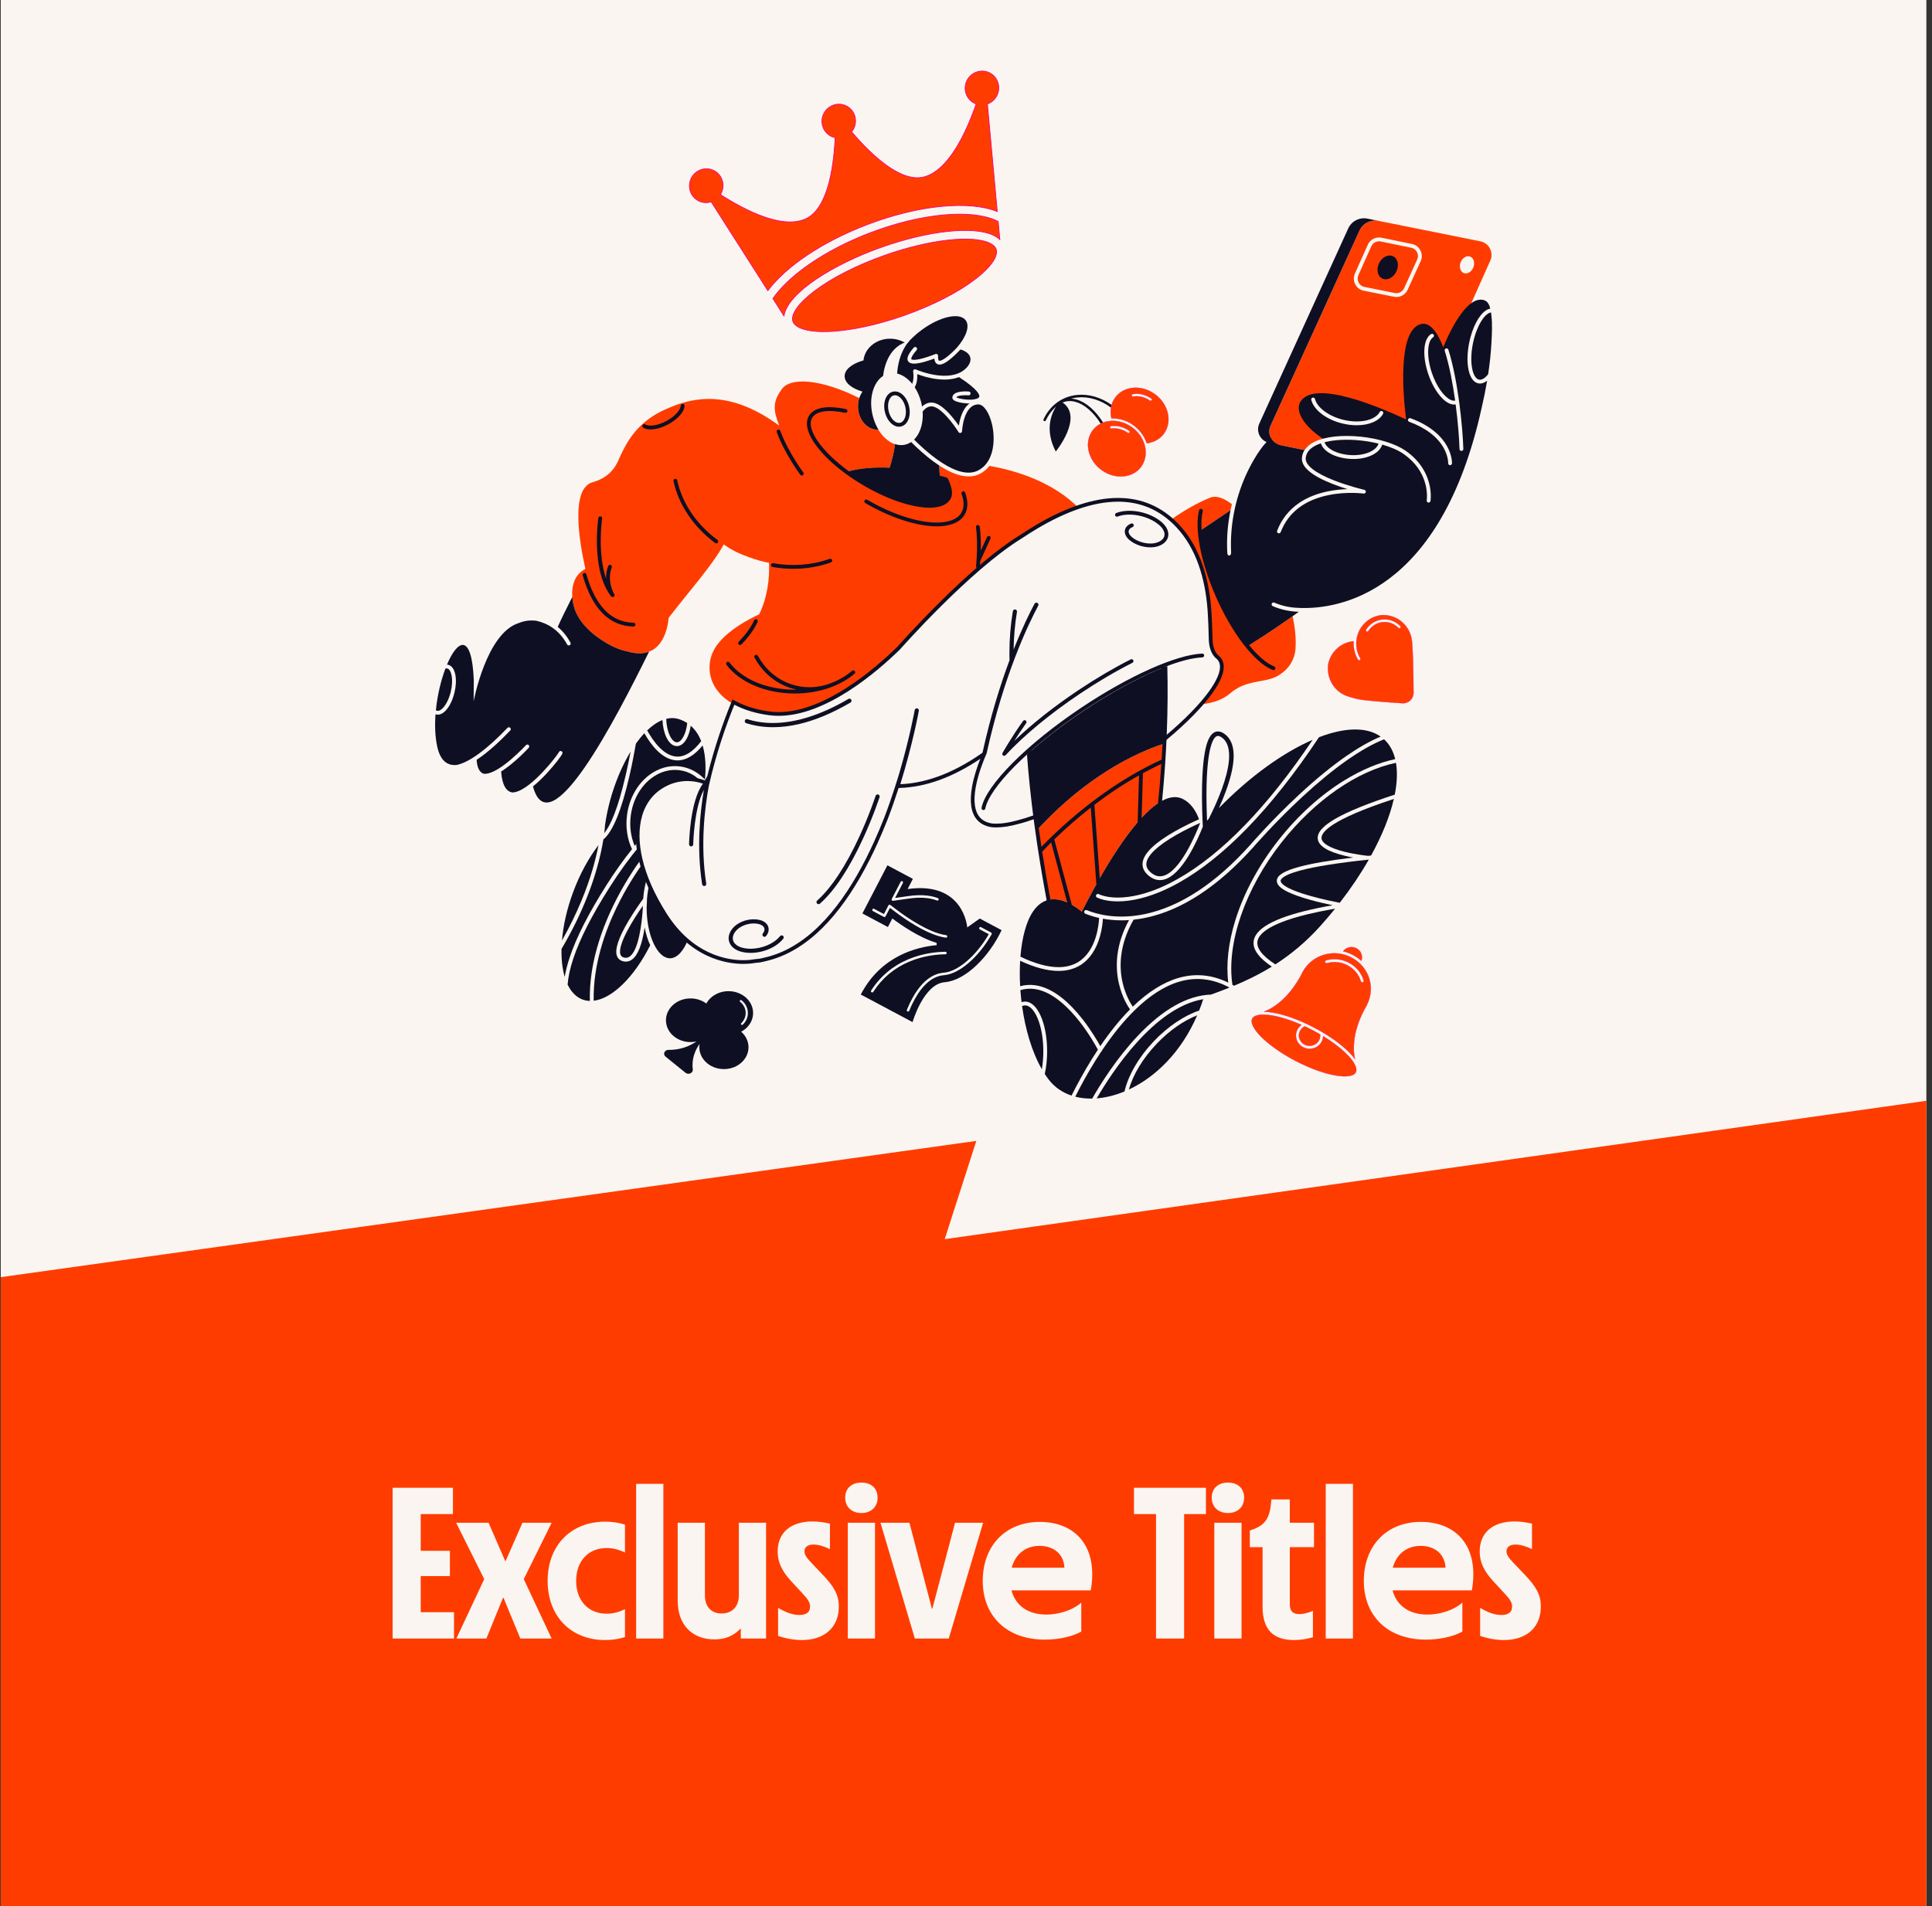 <svg width="304" height="300" viewBox="0 0 304 300" fill="none" xmlns="http://www.w3.org/2000/svg">
<rect x="0" y="0" width="304" height="300" fill="#333333" stroke="none"/>
<g clip-path="url(#clip0_1053_4718)">
<rect width="303" height="300" transform="translate(0.116)" fill="#FAF5F0"/>
<path d="M-56.473 328.841H359.482V165.307L148.649 195.031L153.626 179.568L-56.473 208.918L-56.473 328.841Z" fill="#FF3C00"/>
<path d="M61.782 257.891V234.159H71.268V238.307H66.202V244.087H70.792V248.065H66.202V253.743H71.438V257.891H61.782ZM71.808 257.891L76.194 248.541L71.774 239.667H76.874L79.492 245.685H79.56L82.212 239.667H86.802L82.416 248.541L86.802 257.891H81.872L79.22 251.465H79.152L76.534 257.891H71.808ZM95.213 258.129C89.841 258.129 86.169 254.389 86.169 248.813C86.169 243.237 89.841 239.497 95.213 239.497C96.097 239.497 97.219 239.599 98.341 239.973V244.359C97.389 243.883 96.437 243.645 95.451 243.645C92.595 243.645 90.657 245.685 90.657 248.813C90.657 251.941 92.595 253.981 95.451 253.981C96.437 253.981 97.389 253.743 98.341 253.267V257.653C97.219 258.027 96.097 258.129 95.213 258.129ZM100.095 257.891V233.547H104.379V257.891H100.095ZM112.415 258.027C108.879 258.027 106.635 255.681 106.635 251.975V239.667H110.919V251.091C110.919 252.859 111.905 253.947 113.537 253.947C115.203 253.947 116.257 252.859 116.257 251.091V239.667H120.541V257.891H116.563V256.361H116.495C115.407 257.483 114.081 258.027 112.415 258.027ZM126.172 258.129C124.948 258.129 123.656 257.891 122.432 257.483V253.063C123.724 253.811 124.744 254.185 125.764 254.185C126.784 254.185 127.464 253.811 127.464 252.859C127.464 252.179 127.09 251.669 126.206 250.717L124.506 248.881C122.976 247.215 122.364 245.821 122.364 244.189C122.364 241.129 124.54 239.463 127.838 239.463C128.79 239.463 129.674 239.599 130.592 239.803V243.815C129.606 243.339 128.722 243.101 128.008 243.101C127.09 243.101 126.58 243.509 126.58 244.155C126.58 244.631 126.852 245.107 127.498 245.787L129.368 247.759C131.238 249.697 131.986 250.989 131.986 252.859C131.986 256.191 129.674 258.129 126.172 258.129ZM133.397 257.891V239.667H137.681V257.891H133.397ZM135.539 238.137C134.077 238.137 132.989 237.219 132.989 235.723C132.989 234.227 134.043 233.343 135.539 233.343C137.069 233.343 138.089 234.227 138.089 235.723C138.089 237.219 137.035 238.137 135.539 238.137ZM143.95 257.891L138.544 239.667H143.1L146.636 253.199H146.704L150.274 239.667H154.694L149.288 257.891H143.95ZM164.392 258.061C158.408 258.061 154.634 254.355 154.634 248.813C154.634 243.237 158.272 239.531 163.61 239.531C169.05 239.531 172.858 243.237 171.634 250.309H159.156C159.768 252.655 161.706 254.117 164.63 254.117C166.398 254.117 168.574 253.573 170.138 252.247V256.803C168.574 257.653 166.432 258.061 164.392 258.061ZM159.19 246.739H167.486C167.384 244.529 165.718 243.305 163.576 243.305C161.4 243.305 159.768 244.597 159.19 246.739ZM181.9 257.891V238.307H178.432V234.159H189.754V238.307H186.32V257.891H181.9ZM191.071 257.891V239.667H195.355V257.891H191.071ZM193.213 238.137C191.751 238.137 190.663 237.219 190.663 235.723C190.663 234.227 191.717 233.343 193.213 233.343C194.743 233.343 195.763 234.227 195.763 235.723C195.763 237.219 194.709 238.137 193.213 238.137ZM203.63 258.129C200.366 258.129 198.666 256.531 198.666 252.859V243.509H196.66V240.891C198.802 240.211 199.686 239.259 199.958 236.913L200.06 235.995H202.95V239.667H206.758V243.509H202.95V252.519C202.95 253.675 203.562 254.049 204.446 254.049C205.024 254.049 205.806 253.879 206.588 253.539V257.687C205.704 257.959 204.684 258.129 203.63 258.129ZM208.603 257.891V233.547H212.887V257.891H208.603ZM224.357 258.061C218.373 258.061 214.599 254.355 214.599 248.813C214.599 243.237 218.237 239.531 223.575 239.531C229.015 239.531 232.823 243.237 231.599 250.309H219.121C219.733 252.655 221.671 254.117 224.595 254.117C226.363 254.117 228.539 253.573 230.103 252.247V256.803C228.539 257.653 226.397 258.061 224.357 258.061ZM219.155 246.739H227.451C227.349 244.529 225.683 243.305 223.541 243.305C221.365 243.305 219.733 244.597 219.155 246.739ZM236.638 258.129C235.414 258.129 234.122 257.891 232.898 257.483V253.063C234.19 253.811 235.21 254.185 236.23 254.185C237.25 254.185 237.93 253.811 237.93 252.859C237.93 252.179 237.556 251.669 236.672 250.717L234.972 248.881C233.442 247.215 232.83 245.821 232.83 244.189C232.83 241.129 235.006 239.463 238.304 239.463C239.256 239.463 240.14 239.599 241.058 239.803V243.815C240.072 243.339 239.188 243.101 238.474 243.101C237.556 243.101 237.046 243.509 237.046 244.155C237.046 244.631 237.318 245.107 237.964 245.787L239.834 247.759C241.704 249.697 242.452 250.989 242.452 252.859C242.452 256.191 240.14 258.129 236.638 258.129Z" fill="#FAF5F0"/>
<path d="M141.231 68.066C142.651 68.066 143.802 66.388 143.802 64.318C143.802 62.248 142.651 60.57 141.231 60.57C139.812 60.57 138.661 62.248 138.661 64.318C138.661 66.388 139.812 68.066 141.231 68.066Z" fill="#0F0F23"/>
<path d="M232.937 37.984L216.924 34.764C215.682 34.514 214.431 35.153 213.906 36.306L199.914 67.015C199.334 68.289 200.088 69.773 201.459 70.055L217.703 73.4C218.956 73.659 220.221 73.01 220.743 71.841L226.931 57.974L226.579 56.676C226.579 56.676 228.572 51.701 229.586 50.529L228.211 55.107L234.5 41.012C235.07 39.736 234.309 38.261 232.939 37.985L232.937 37.984Z" fill="#FF3C00"/>
<path d="M219.403 46.413L214.641 45.456C213.613 45.249 213.042 44.142 213.469 43.186L215.495 38.646C215.809 37.944 216.567 37.555 217.319 37.71L222.111 38.697C223.14 38.908 223.705 40.022 223.269 40.977L221.214 45.488C220.899 46.18 220.148 46.563 219.403 46.414V46.413Z" stroke="#FAF5F0" stroke-width="0.604" stroke-miterlimit="10"/>
<path d="M219.714 42.747C220.184 41.78 219.955 40.7 219.204 40.336C218.454 39.972 217.465 40.462 216.996 41.43C216.527 42.397 216.755 43.477 217.506 43.841C218.257 44.205 219.245 43.715 219.714 42.747Z" fill="#0F0F23"/>
<path d="M201.132 69.96C201.064 69.935 200.998 69.907 200.935 69.876C200.813 69.818 200.759 69.781 200.759 69.781C199.852 69.226 199.441 68.051 199.913 67.016L213.905 36.307C214.431 35.154 215.681 34.515 216.923 34.765L215.164 34.408C213.922 34.158 212.671 34.797 212.147 35.95L198.155 66.659C197.574 67.933 198.328 69.417 199.699 69.699L201.349 70.03C201.269 70.003 201.193 69.985 201.131 69.961L201.132 69.96Z" fill="#0F0F23"/>
<path d="M231.837 42.074C232.115 41.358 231.891 40.603 231.335 40.387C230.78 40.171 230.104 40.576 229.826 41.291C229.548 42.006 229.772 42.761 230.328 42.977C230.883 43.194 231.559 42.789 231.837 42.074Z" fill="#FAF5F0"/>
<path d="M217.803 116.372C212.864 111.813 200.356 117.577 189.865 129.246C189.586 129.557 189.311 129.869 189.041 130.181C188.572 128.212 187.707 126.621 186.248 125.814C181.175 123.005 173.221 137.556 170.225 143.487C168.271 141.901 164.91 140.079 162.593 143.397C159.115 148.378 159.88 163.323 165.064 169.972C170.199 176.559 184.785 172.004 189.433 156.934C194.985 154.977 201.702 152.484 207.749 145.758C218.24 134.088 222.74 120.931 217.802 116.372H217.803Z" fill="#FAF5F0"/>
<path d="M170.221 143.487C172.573 138.83 177.983 128.857 182.655 126.149C182.955 122.9 183.15 119.837 183.267 116.995C176.217 119.315 169.14 124.091 163.01 130.818C163.53 134.706 164.132 138.383 164.739 141.697C166.686 141.085 168.816 142.347 170.221 143.487Z" fill="#FF3C00"/>
<path d="M203.859 101.772C203.938 100.437 203.781 98.801 203.395 96.979C201.435 98.37 199.01 100.018 196.29 101.713C194.569 99.599 192.839 96.707 191.422 93.395C189.863 89.752 188.97 86.274 188.778 83.566L193.622 80.302C193.69 79.98 193.761 79.665 193.836 79.359C192.591 78.396 191.441 77.985 190.528 78.284C190.475 78.301 190.423 78.322 190.373 78.344C189.725 78.6 187.124 79.701 184.034 81.957C184.375 82.252 184.71 82.572 185.038 82.917C188.351 86.413 189.645 91.298 190.002 95.914C190.002 95.914 190.002 95.915 190.002 95.916C190.002 95.918 190.002 95.919 190.002 95.921C190.007 95.981 190.013 96.076 190.022 96.199C190.033 96.363 190.043 96.527 190.053 96.69C190.103 97.562 190.173 99.014 190.203 100.598C190.24 102.637 191.141 103.457 191.329 103.607C191.341 103.616 191.352 103.624 191.362 103.633L191.363 103.634C191.497 103.74 191.612 103.861 191.702 104.001C192.547 105.299 191.292 107.827 188.567 110.878C190.338 110.764 192.177 110.312 193.53 109.154C195.605 107.378 197.671 107.405 199.496 106.958C199.496 106.958 199.497 106.958 199.498 106.958C200.244 106.774 200.948 106.512 201.598 106.015C203.992 104.372 203.859 101.773 203.859 101.773V101.775V101.772Z" fill="#FF3C00"/>
<path d="M155.687 73.329C155.243 73.905 154.689 74.35 154.039 74.648C153.544 74.874 153.001 74.987 152.414 74.987C151.682 74.987 150.881 74.812 150.016 74.462C149.31 74.176 148.559 73.773 147.771 73.257L147.881 74.872C148.223 74.966 148.559 75.064 148.889 75.165C149.59 76.432 149.774 77.556 149.309 78.375C148 80.67 142.065 79.679 136.05 76.159C135.027 75.561 134.068 74.928 133.186 74.278C134.939 73.73 137.3 73.49 139.979 73.609C140.449 72.194 140.707 70.806 140.84 69.898C139.852 69.571 138.922 68.76 138.232 67.629C138.193 67.63 138.155 67.631 138.115 67.631C136.4 67.631 135.009 65.987 135.009 63.959C135.009 63.501 135.08 63.064 135.209 62.66C129.479 59.768 124.242 59.152 122.902 61.416C121.621 63.215 121.63 64.534 122.614 66.995C115.111 61.48 109.472 62.358 105.249 64.197C101.402 65.759 99.477 68.127 98.187 70.594L98.184 70.587C97.767 71.392 97.418 72.181 97.301 72.452C97.289 72.482 97.275 72.512 97.263 72.542C97.26 72.548 97.259 72.551 97.259 72.551C96.675 73.873 95.521 75.271 93.243 75.903C89.751 76.873 91.15 85.222 92.067 89.335C92.077 89.42 92.087 89.495 92.094 89.556C89.104 91.078 90.245 95.229 90.246 95.23C90.658 96.937 91.87 98.91 94.745 100.778C96.261 101.764 97.536 102.289 98.603 102.502C104.099 104.164 105.05 99.05 105.215 97.23C108.763 92.651 112.097 88.951 113.883 85.688C115.303 86.693 116.351 87.16 118.101 87.787C119.069 88.135 120.043 88.401 121.012 88.591C121.1 91.023 120.789 93.922 119.46 96.688C117.724 97.496 114.957 98.993 113.258 100.98C110.881 103.548 110.729 108.283 115.564 110.919C116.515 111.418 117.654 111.865 118.998 112.192C119.602 112.337 120.251 112.459 120.943 112.556C120.975 112.56 121.006 112.565 121.038 112.569C121.063 112.572 121.089 112.576 121.114 112.579C128.908 113.553 137.695 106.048 141.613 102.22C141.615 102.217 152.596 89.743 160.785 84.734C160.787 84.733 160.788 84.732 160.79 84.731C161.646 84.158 162.514 83.609 163.391 83.093C165.513 81.846 167.686 80.793 169.845 80.063C165.706 75.825 159.886 74.062 155.687 73.329H155.687Z" fill="#FF3C00"/>
<path d="M169.412 62.888C169.118 62.802 168.828 62.75 168.544 62.733C168.869 62.647 169.205 62.587 169.552 62.554C171.343 62.384 173.204 62.959 174.816 64.155C174.84 64.013 174.872 63.871 174.911 63.732C173.253 62.549 171.351 61.982 169.514 62.156C167.156 62.38 165.218 63.784 164.197 66.008C164.151 66.108 164.195 66.226 164.295 66.272C164.322 66.285 164.35 66.29 164.379 66.29C164.454 66.29 164.526 66.247 164.56 66.175C164.958 65.309 165.503 64.577 166.161 63.999C165.375 65.242 164.394 67.741 166.125 71.065C166.125 71.065 170.538 65.673 167.203 63.349C167.845 63.081 168.555 63.052 169.3 63.269C170.671 63.669 172.067 64.894 173.202 66.672C173.322 66.611 173.445 66.555 173.57 66.507C172.37 64.599 170.91 63.324 169.411 62.887L169.412 62.888Z" fill="#0F0F23"/>
<path d="M87.928 118.409C87.976 118.26 88.131 118.171 88.284 118.209C88.445 118.248 88.544 118.41 88.505 118.57C88.436 118.857 87.267 120.386 86.051 121.697C85.43 122.366 84.666 123.125 83.861 123.776C86.474 133.412 96.869 113.214 102.133 102.564C101.238 102.905 100.086 102.95 98.603 102.502C97.534 102.289 96.26 101.764 94.744 100.778C91.87 98.91 90.658 96.936 90.245 95.23C90.245 95.23 90.1 94.702 90.048 93.955C89.215 95.587 88.171 97.72 87.757 98.669C88.499 99.281 89.184 100.087 89.76 101.14C89.839 101.285 89.786 101.467 89.641 101.546C89.595 101.571 89.546 101.583 89.497 101.583C89.391 101.583 89.288 101.526 89.234 101.427C87.96 99.098 86.105 98.074 84.326 97.688C83.479 97.6 82.558 97.676 81.635 98.059C76.518 99.637 74.527 110.378 74.527 110.378L74.552 107.039C74.236 99.55 72.005 100.623 70.335 104.602C70.4 104.606 70.463 104.615 70.525 104.631C71.083 104.769 71.484 105.332 71.651 106.214C71.803 107.016 71.754 108.012 71.51 109.019C71.144 110.533 70.418 111.776 69.614 112.263C69.373 112.409 69.128 112.483 68.891 112.483C68.802 112.483 68.716 112.472 68.63 112.451C68.595 112.443 68.561 112.432 68.528 112.421C68.399 114.156 68.457 115.887 68.781 117.431C69.275 119.79 70.444 120.552 71.898 120.393C73.855 119.964 76.608 117.956 79.856 114.556C79.971 114.436 80.16 114.432 80.281 114.546C80.4 114.66 80.405 114.85 80.29 114.97C78.717 116.617 76.83 118.385 74.996 119.593C75.081 120.892 75.485 121.547 76.072 121.773C76.165 121.788 76.264 121.795 76.371 121.791C78.681 121.698 82.721 117.325 82.761 117.281C82.873 117.158 83.063 117.151 83.184 117.262C83.306 117.374 83.314 117.564 83.203 117.686C83.08 117.82 80.978 120.095 78.853 121.432C79.016 123.639 79.69 124.57 80.606 124.723C80.745 124.724 80.892 124.709 81.05 124.674C83.721 124.1 87.709 118.875 87.927 118.409H87.928Z" fill="#0F0F23"/>
<path d="M98.475 121.912C98.759 120.671 99.008 119.441 99.221 118.31C97.313 121.442 95.809 125.615 95.202 129.845C95.189 130.079 95.159 130.513 95.082 131.129C96.039 129.946 97.229 127.352 98.475 121.912Z" fill="#0F0F23"/>
<path d="M93.235 136.86C93.669 135.383 93.966 134.09 94.171 133.022C92.645 135.005 91.248 137.535 90.18 140.419C89.199 143.066 88.621 145.673 88.425 148.025C90.95 143.569 92.406 139.677 93.235 136.86Z" fill="#0F0F23"/>
<path d="M104.831 113.138C104.898 115.33 105.744 116.833 106.506 116.833C107.189 116.833 107.937 115.629 108.136 113.807C107.78 113.573 107.38 113.375 106.934 113.219C106.247 112.979 105.54 112.963 104.83 113.138H104.831Z" fill="#0F0F23"/>
<path d="M106.618 119.679C106.546 119.679 106.475 119.677 106.403 119.673C104.122 119.529 102.37 117.143 101.39 115.405C100.935 115.888 100.491 116.435 100.061 117.036C99.802 118.515 99.468 120.269 99.06 122.046C97.806 127.522 96.422 130.903 94.941 132.121C94.743 133.357 94.402 135.021 93.811 137.03C93.036 139.664 91.99 142.343 90.704 144.994C89.994 146.455 89.209 147.91 88.355 149.349C88.318 151.009 88.489 152.507 88.858 153.754C89.013 152.813 89.27 151.8 89.63 150.714C90.686 147.525 92.599 143.77 95.477 139.232C96.737 137.245 98.079 135.361 99.443 133.656C99.438 133.646 99.433 133.637 99.428 133.628C98.681 132.002 98.416 130.149 98.663 128.269C98.997 125.718 100.253 123.44 102.11 122.019C103.579 120.895 105.324 120.402 107.024 120.63C108.509 120.83 109.858 121.562 110.918 122.691C111.054 121.37 111.126 119.258 110.56 117.327C109.278 118.89 107.959 119.679 106.62 119.679L106.618 119.679Z" fill="#0F0F23"/>
<path d="M104.833 116.006C104.494 115.273 104.287 114.335 104.238 113.328C103.426 113.647 102.617 114.206 101.833 114.957C102.739 116.596 104.387 118.946 106.441 119.075C107.735 119.156 109.038 118.342 110.331 116.653C109.975 115.734 109.449 114.887 108.687 114.226C108.587 114.888 108.415 115.497 108.179 116.007C107.754 116.927 107.16 117.433 106.507 117.433C105.855 117.433 105.261 116.927 104.834 116.007L104.833 116.006Z" fill="#0F0F23"/>
<path d="M106.942 121.225C105.401 121.018 103.813 121.469 102.472 122.496C100.741 123.82 99.569 125.953 99.255 128.347C99.036 130.021 99.246 131.67 99.864 133.133C100.124 132.816 100.385 132.505 100.646 132.202C100.575 130.816 100.711 129.552 101.034 128.434C101.175 127.914 101.37 127.416 101.614 126.948C102.21 125.769 103.064 124.818 104.141 124.137C105.301 123.372 106.686 122.927 108.173 122.927C109.072 122.927 109.818 123.045 110.615 123.342C109.614 122.148 108.406 121.422 106.94 121.225H106.942Z" fill="#0F0F23"/>
<path d="M97.633 150.238C97.721 150.488 97.896 150.639 98.185 150.711C98.534 150.8 98.844 150.734 99.132 150.512C100.471 149.482 100.992 145.471 101.148 142.938C101.148 142.903 101.147 142.87 101.147 142.836C101.147 142.744 101.149 142.653 101.151 142.562C99.614 144.744 97.111 148.759 97.634 150.238H97.633Z" fill="#0F0F23"/>
<path d="M104.889 143.775C103.793 142.048 102.924 140.38 102.264 138.791C102.032 139.633 101.875 140.557 101.799 141.52C101.801 141.536 101.802 141.553 101.802 141.569C101.802 141.579 101.795 142.107 101.747 142.905C101.755 145.049 102.157 147.057 102.881 148.567C103.579 150.022 104.482 150.825 105.422 150.825C106.528 150.825 107.593 149.678 108.293 147.784C107.119 146.773 105.961 145.465 104.889 143.775Z" fill="#0F0F23"/>
<path d="M101.911 137.898C101.639 137.167 101.411 136.455 101.228 135.762C100.184 137.215 98.523 139.722 97.01 142.854C95.197 146.608 93.3 151.911 93.416 157.508C96.346 157.161 99.802 153.771 102.313 148.767C101.929 147.951 101.634 147.004 101.436 145.976C101.041 148.615 100.389 150.301 99.498 150.987C99.183 151.229 98.843 151.35 98.479 151.35C98.336 151.35 98.189 151.331 98.039 151.293C97.558 151.171 97.222 150.876 97.068 150.438C96.713 149.432 97.321 147.591 98.876 144.969C99.864 143.303 100.938 141.827 101.202 141.469C101.303 140.184 101.545 138.963 101.912 137.899L101.911 137.898Z" fill="#0F0F23"/>
<path d="M95.982 139.554C93.131 144.049 91.239 147.761 90.198 150.903C89.7 152.408 89.406 153.761 89.315 154.961C89.863 156.108 90.641 156.926 91.638 157.306C92.014 157.449 92.407 157.524 92.812 157.535C92.767 155.558 92.963 153.506 93.401 151.396C93.994 148.54 95.028 145.574 96.475 142.581C98.157 139.102 100.02 136.384 101.039 135.001C100.889 134.33 100.781 133.678 100.714 133.05C99.09 134.985 97.478 137.196 95.981 139.556L95.982 139.554Z" fill="#0F0F23"/>
<path d="M69.304 111.751C69.966 111.349 70.603 110.222 70.927 108.879C71.402 106.917 71.019 105.373 70.38 105.214C70.342 105.205 70.302 105.2 70.261 105.2C70.205 105.2 70.147 105.209 70.087 105.226C69.39 107.071 68.823 109.407 68.585 111.776C68.645 111.821 68.709 111.853 68.775 111.87C68.931 111.908 69.109 111.868 69.304 111.751Z" fill="#0F0F23"/>
<path d="M173.398 74.025C175.532 75.529 178.297 75.245 179.607 73.399C179.613 73.381 179.62 73.365 179.631 73.349C180.915 71.478 180.214 68.726 178.069 67.215C176.915 66.402 175.524 66.079 174.253 66.329C174.224 66.335 174.195 66.334 174.168 66.327C173.232 66.536 172.402 67.053 171.847 67.861C170.552 69.749 171.246 72.51 173.397 74.025H173.398ZM174.833 67.056C175.812 66.931 176.827 67.199 177.692 67.809C177.782 67.872 177.804 67.996 177.741 68.086C177.701 68.141 177.64 68.17 177.577 68.17C177.537 68.17 177.497 68.159 177.462 68.134C176.679 67.582 175.763 67.339 174.883 67.451C174.774 67.464 174.674 67.387 174.661 67.278C174.647 67.169 174.724 67.069 174.833 67.056Z" fill="#FF3C00" stroke="#FF0078" stroke-width="0.038" stroke-miterlimit="10"/>
<path d="M178.298 66.888C179.359 67.636 180.09 68.667 180.439 69.763C181.556 69.635 182.565 69.089 183.206 68.154C184.502 66.266 183.808 63.505 181.657 61.99C179.505 60.473 176.711 60.775 175.415 62.663C174.774 63.598 174.62 64.747 174.89 65.853C176.059 65.8 177.268 66.162 178.299 66.888H178.298ZM178.236 62.03C179.215 61.852 180.279 62.105 181.156 62.723C181.246 62.786 181.268 62.91 181.204 63.001C181.165 63.056 181.103 63.085 181.041 63.085C181.001 63.085 180.961 63.073 180.926 63.048C180.135 62.491 179.18 62.262 178.306 62.421C178.198 62.44 178.094 62.368 178.075 62.26C178.055 62.151 178.127 62.047 178.236 62.028V62.03Z" fill="#FF3C00" stroke="#FF0078" stroke-width="0.038" stroke-miterlimit="10"/>
<path d="M222.14 100.703C222.14 100.703 222.14 100.701 222.14 100.7C221.83 98.585 220.078 96.918 217.89 96.82C217.673 96.81 217.459 96.817 217.248 96.838C216.37 96.957 215.548 97.342 214.876 97.956C213.988 98.769 213.47 99.884 213.417 101.096C213.377 101.983 213.595 102.853 214.045 103.611C214.106 103.714 214.072 103.847 213.969 103.908C213.934 103.929 213.896 103.938 213.859 103.938C213.785 103.938 213.713 103.901 213.672 103.832C213.179 103.002 212.942 102.049 212.984 101.077C212.987 101.026 212.99 100.976 212.993 100.925C211.034 101.116 209.458 102.537 209.022 104.421C208.982 104.659 208.961 104.9 208.959 105.144C208.93 106.436 209.436 107.619 210.277 108.471C210.277 108.471 210.278 108.472 210.279 108.472C210.48 108.688 210.706 108.872 210.949 109.031C211.319 109.284 211.728 109.481 212.167 109.614C212.66 109.787 213.162 109.91 213.623 110.021C214.605 110.258 218.407 110.533 220.682 110.681C221.629 110.743 222.428 109.976 222.418 109.015C222.394 106.403 222.325 101.72 222.14 100.701V100.703ZM220.331 98.834C220.245 98.917 220.108 98.915 220.026 98.828C219.487 98.27 218.767 97.943 217.996 97.908C216.924 97.86 215.896 98.4 215.315 99.316C215.274 99.381 215.203 99.417 215.131 99.417C215.091 99.417 215.051 99.406 215.015 99.384C214.915 99.32 214.885 99.186 214.949 99.085C215.614 98.037 216.787 97.422 218.015 97.477C218.896 97.517 219.721 97.89 220.336 98.528C220.42 98.614 220.417 98.751 220.33 98.834H220.331Z" fill="#FF3C00" stroke="#FF0078" stroke-width="0.04" stroke-miterlimit="10"/>
<path d="M219.655 120.06C213.567 121.338 206.897 125.925 201.661 132.574C195.894 139.898 192.945 148.537 193.923 154.999C194.008 155.046 194.093 155.096 194.177 155.145C196.109 154.339 198.11 153.377 200.119 152.136C199.164 151.491 198.442 150.859 197.968 150.249C197.351 149.456 197.124 148.672 197.296 147.923C197.761 145.883 201.189 144.191 207.487 142.894C208.231 142.741 208.973 142.603 209.695 142.478C208.73 142.276 207.455 141.987 206.192 141.637C204.69 141.22 203.494 140.797 202.636 140.38C201.45 139.804 200.885 139.225 200.908 138.608C200.938 137.763 202.054 137.072 204.418 136.434C206.382 135.904 209.235 135.412 212.923 134.968C212.463 134.883 211.97 134.781 211.476 134.659C208.851 134.01 207.463 133.122 207.349 132.02C207.245 131.012 208.189 129.957 210.236 128.796C212.237 127.661 215.338 126.409 219.466 125.07C219.834 123.207 219.905 121.513 219.656 120.06H219.655Z" fill="#0F0F23"/>
<path d="M201.506 138.63C201.497 138.881 201.819 139.801 206.352 141.059C208.113 141.548 209.894 141.914 210.811 142.092C212.575 139.819 214.106 137.53 215.38 135.295C210.546 135.804 206.914 136.382 204.574 137.013C201.832 137.754 201.515 138.391 201.506 138.631V138.63Z" fill="#0F0F23"/>
<path d="M162.942 155.077C164.286 155.277 165.675 155.938 167.07 157.039C168.171 157.909 169.281 159.057 170.368 160.45C171.711 162.172 172.692 163.855 173.131 164.651C174.649 162.423 176.201 160.5 177.762 158.916C177.777 158.901 177.793 158.886 177.808 158.871C177.493 158.426 176.575 157.001 176.068 154.841C175.713 153.328 175.636 151.768 175.839 150.204C176.073 148.401 176.681 146.592 177.647 144.815C177.239 144.843 176.843 144.855 176.462 144.855C175.368 144.855 174.39 144.751 173.541 144.597C173.516 145.092 173.427 146.094 173.119 147.241C172.544 149.38 171.467 150.991 170.008 151.898C169.024 152.509 167.872 152.815 166.56 152.815C164.823 152.815 162.805 152.281 160.52 151.216C160.444 152.499 160.444 153.849 160.52 155.222C161.309 155.004 162.117 154.955 162.941 155.078L162.942 155.077Z" fill="#0F0F23"/>
<path d="M219.321 125.747C209.265 129.044 207.849 131.037 207.945 131.958C208.028 132.758 209.331 133.509 211.614 134.074C213.323 134.497 215.03 134.678 215.267 134.702C215.423 134.686 215.581 134.67 215.739 134.653C217.48 131.492 218.698 128.456 219.321 125.746V125.747Z" fill="#0F0F23"/>
<path d="M201.19 132.204C204.241 128.33 207.857 125.062 211.647 122.753C214.317 121.126 216.997 120.017 219.536 119.477C219.23 118.217 218.657 117.164 217.798 116.371C217.793 116.367 217.788 116.364 217.784 116.359C214.255 117.76 209.856 120.851 204.924 125.415C200.506 129.502 197.188 133.361 197.154 133.399C197.153 133.401 197.151 133.402 197.149 133.404C191.644 139.527 185.981 143.24 180.318 144.441C179.64 144.584 178.991 144.686 178.368 144.752C176.001 148.883 176.123 152.426 176.645 154.676C177.095 156.614 177.91 157.954 178.241 158.442C180.618 156.141 183.02 154.625 185.39 153.93C188.052 153.149 190.694 153.394 193.269 154.657C192.906 151.74 193.279 148.392 194.371 144.863C195.708 140.548 198.066 136.17 201.189 132.204L201.19 132.204Z" fill="#0F0F23"/>
<path d="M201.138 145.359C199.194 146.195 198.098 147.102 197.881 148.056C197.628 149.163 198.568 150.416 200.675 151.785C203.062 150.251 205.452 148.309 207.745 145.757C208.558 144.852 209.335 143.939 210.075 143.021C209.271 143.157 208.439 143.311 207.603 143.483C204.924 144.035 202.748 144.666 201.138 145.359Z" fill="#0F0F23"/>
<path d="M180.394 135.795C180.307 136.371 180.547 136.884 181.129 137.363C181.753 137.876 182.385 138.033 183.061 137.843C185.704 137.103 188.099 131.459 188.851 129.52C188.037 129.879 186.557 130.565 185.065 131.421C182.194 133.068 180.579 134.581 180.394 135.795Z" fill="#0F0F23"/>
<path d="M188.684 159.053C188.913 158.475 189.127 157.88 189.324 157.266C181.652 158.533 175.039 168.623 172.566 172.872C173.977 172.762 175.458 172.399 176.941 171.784C177.52 169.248 179.189 166.359 181.594 163.842C183.778 161.556 186.34 159.839 188.683 159.053H188.684Z" fill="#0F0F23"/>
<path d="M190.535 156.541C191.463 156.209 192.418 155.855 193.392 155.466C193.387 155.44 193.382 155.413 193.378 155.386C190.82 154.029 188.197 153.732 185.561 154.505C180.661 155.941 176.398 160.865 173.415 165.304C173.402 165.392 173.352 165.473 173.27 165.521C172.943 166.012 172.632 166.497 172.338 166.969C171.084 168.984 170.023 170.951 169.191 172.609C170.029 172.824 170.924 172.923 171.856 172.906C173.19 170.574 175.744 166.495 179.086 162.972C183.015 158.829 186.859 156.672 190.535 156.54V156.541Z" fill="#0F0F23"/>
<path d="M172.753 165.213C172.442 164.629 171.398 162.744 169.889 160.81C168.238 158.697 165.678 156.09 162.853 155.67C162.075 155.554 161.309 155.61 160.56 155.836C160.605 156.465 160.667 157.099 160.744 157.731C160.924 157.67 161.108 157.638 161.295 157.638C163.242 157.638 164.767 161.075 164.767 165.461C164.767 166.724 164.638 167.944 164.394 169.036C164.608 169.363 164.829 169.676 165.06 169.971C165.977 171.148 167.196 171.969 168.606 172.438C169.451 170.746 170.536 168.728 171.822 166.66C172.131 166.165 172.441 165.682 172.752 165.212L172.753 165.213Z" fill="#0F0F23"/>
<path d="M182.029 164.256C179.831 166.556 178.27 169.159 177.634 171.479C181.785 169.538 185.866 165.629 188.375 159.801C186.263 160.62 183.994 162.199 182.029 164.255V164.256Z" fill="#0F0F23"/>
<path d="M161.295 158.239C161.129 158.239 160.973 158.278 160.824 158.343C161.328 161.976 162.362 165.548 163.933 168.282C164.086 167.4 164.167 166.445 164.167 165.461C164.167 163.491 163.845 161.644 163.261 160.259C162.72 158.975 162.003 158.239 161.294 158.239H161.295Z" fill="#0F0F23"/>
<path d="M155.707 84.374C155.556 84.305 155.378 84.371 155.309 84.521L154.329 86.659C154.389 84.269 154.171 82.957 154.159 82.886C154.13 82.723 153.975 82.614 153.813 82.641C153.65 82.67 153.54 82.824 153.568 82.987C153.571 83.009 153.939 85.239 153.581 89.145C153.566 89.31 153.688 89.455 153.853 89.47C153.862 89.471 153.871 89.472 153.88 89.472C154.034 89.472 154.165 89.355 154.179 89.2C154.209 88.876 154.233 88.565 154.254 88.265L155.854 84.772C155.923 84.621 155.857 84.444 155.707 84.375V84.374Z" fill="#0F0F23"/>
<path d="M116.451 101.521C116.53 101.521 116.61 101.489 116.669 101.428C117.904 100.126 118.663 99.066 119.206 97.882C119.275 97.731 119.209 97.554 119.058 97.485C118.908 97.416 118.73 97.481 118.661 97.632C118.147 98.753 117.421 99.764 116.235 101.015C116.12 101.135 116.125 101.325 116.245 101.439C116.304 101.494 116.378 101.522 116.452 101.522L116.451 101.521Z" fill="#0F0F23"/>
<path d="M151.814 80.958C152.333 80.046 152.351 78.859 151.863 77.525C151.806 77.369 151.634 77.289 151.478 77.346C151.322 77.402 151.242 77.575 151.299 77.731C151.73 78.91 151.728 79.896 151.292 80.661C150.924 81.308 150.259 81.763 149.315 82.017C148.742 82.17 148.091 82.245 147.379 82.245C144.404 82.245 140.361 80.943 136.448 78.654C136.305 78.57 136.121 78.618 136.038 78.761C135.955 78.905 136.002 79.088 136.146 79.171C140.146 81.512 144.307 82.84 147.403 82.84C148.162 82.84 148.858 82.76 149.47 82.596C150.575 82.3 151.363 81.749 151.813 80.958H151.814Z" fill="#0F0F23"/>
<path d="M125.924 74.722C125.983 74.8 126.073 74.842 126.164 74.842C126.227 74.842 126.29 74.823 126.344 74.782C126.477 74.683 126.503 74.495 126.404 74.362C126.38 74.33 124.01 71.147 122.779 67.802C122.721 67.647 122.55 67.567 122.394 67.625C122.238 67.682 122.159 67.855 122.216 68.01C123.478 71.438 125.9 74.689 125.924 74.722Z" fill="#0F0F23"/>
<path d="M112.891 84.983C109.581 82.525 107.333 79.19 106.561 75.593C106.526 75.432 106.367 75.328 106.205 75.363C106.044 75.398 105.94 75.558 105.975 75.719C106.372 77.566 107.143 79.352 108.269 81.028C109.399 82.709 110.834 84.201 112.534 85.464C112.588 85.504 112.651 85.523 112.713 85.523C112.804 85.523 112.895 85.482 112.953 85.403C113.053 85.269 113.024 85.082 112.892 84.983H112.891Z" fill="#0F0F23"/>
<path d="M121.554 89.239C122.654 89.429 123.754 89.524 124.841 89.524C126.891 89.524 128.891 89.187 130.745 88.52C130.901 88.465 130.981 88.293 130.926 88.137C130.87 87.981 130.697 87.9 130.542 87.956C127.804 88.94 124.732 89.18 121.656 88.648C121.493 88.62 121.338 88.729 121.31 88.892C121.281 89.055 121.39 89.21 121.554 89.239Z" fill="#0F0F23"/>
<path d="M101.217 67.317C101.513 67.5 101.91 67.589 102.368 67.589C103.16 67.589 104.137 67.322 105.096 66.816C106.604 66.018 107.657 64.843 107.717 63.889C107.727 63.724 107.602 63.582 107.436 63.571C107.27 63.561 107.129 63.686 107.118 63.852C107.079 64.477 106.276 65.513 104.815 66.286C103.354 67.058 102.058 67.133 101.533 66.807C101.392 66.72 101.207 66.763 101.12 66.904C101.032 67.045 101.076 67.23 101.216 67.317H101.217Z" fill="#0F0F23"/>
<path d="M134.465 106.034C134.591 105.926 134.605 105.736 134.497 105.61C134.39 105.484 134.2 105.47 134.074 105.578C133.136 106.383 132 107.04 130.734 107.531C130.712 107.534 130.691 107.539 130.671 107.547C128.901 108.23 127.003 108.349 125.183 107.892C122.642 107.256 120.535 105.59 119.25 103.205C119.172 103.059 118.99 103.004 118.843 103.083C118.697 103.161 118.643 103.343 118.722 103.489C119.383 104.718 120.257 105.774 121.32 106.627C122.421 107.511 123.672 108.132 125.036 108.475C125.141 108.501 125.246 108.526 125.352 108.548C125.252 108.55 125.151 108.551 125.051 108.551C120.706 108.551 116.776 106.912 114.792 104.273C114.693 104.14 114.505 104.114 114.372 104.214C114.24 104.313 114.213 104.501 114.313 104.634C116.408 107.42 120.522 109.151 125.051 109.151C128.724 109.151 132.155 108.014 134.465 106.033V106.034Z" fill="#0F0F23"/>
<path d="M96.161 93.862C96.221 93.938 96.309 93.978 96.398 93.978C96.457 93.978 96.516 93.96 96.569 93.925C96.7 93.834 96.737 93.657 96.654 93.521C96.641 93.501 95.429 91.486 96.262 89.3C96.321 89.145 96.244 88.972 96.089 88.914C95.934 88.855 95.761 88.932 95.702 89.087C95.437 89.783 95.352 90.458 95.369 91.07C93.965 87 94.736 81.669 94.746 81.604C94.77 81.44 94.657 81.288 94.493 81.263C94.33 81.239 94.177 81.352 94.152 81.515C94.14 81.598 93.847 83.587 93.938 86.109C94.063 89.52 94.811 92.129 96.161 93.863V93.862Z" fill="#0F0F23"/>
<path d="M99.686 98.606C99.686 98.606 99.689 98.606 99.691 98.606C99.854 98.606 99.988 98.475 99.991 98.311C99.993 98.146 99.861 98.01 99.696 98.007C96.189 97.953 93.688 95.39 92.264 90.389C92.219 90.23 92.052 90.137 91.893 90.183C91.734 90.228 91.641 90.394 91.687 90.554C93.194 95.839 95.885 98.549 99.687 98.607L99.686 98.606Z" fill="#0F0F23"/>
<path d="M135.898 76.417C138.174 77.75 140.511 78.764 142.654 79.354C144.002 79.724 145.217 79.911 146.25 79.911C146.845 79.911 147.379 79.849 147.843 79.724C148.658 79.506 149.238 79.101 149.569 78.521C150.103 77.584 149.59 76.261 149.158 75.347C149.149 75.328 149.138 75.311 149.125 75.294H149.126C148.986 75.063 147.881 74.871 147.881 74.871L147.771 73.256C147.206 72.887 146.623 72.46 146.022 71.977C144.582 70.817 143.327 69.558 142.54 68.718L140.966 68.849C140.966 68.849 140.783 71.19 139.98 73.608C137.483 73.496 135.263 73.698 133.553 74.169C129.317 71.084 126.779 67.547 127.788 65.777C128.403 64.698 130.296 64.404 132.983 64.973C133.145 65.007 133.304 64.904 133.339 64.743C133.373 64.581 133.27 64.422 133.108 64.387C130.105 63.751 128.03 64.139 127.266 65.48C126.568 66.705 127.116 68.531 128.809 70.623C130.441 72.639 132.958 74.696 135.898 76.416V76.417Z" fill="#0F0F23"/>
<path d="M170.517 111.862C167.068 114.168 164.132 116.468 161.772 118.601C162.048 122.782 162.486 126.906 163.01 130.817C169.14 124.091 176.217 119.315 183.266 116.995C183.456 112.349 183.436 108.288 183.328 104.951C179.588 106.403 175.059 108.823 170.516 111.862H170.517Z" fill="#0F0F23"/>
<path d="M190.53 78.283C190.53 78.283 190.528 78.283 190.522 78.286C190.525 78.286 190.528 78.284 190.53 78.283Z" fill="#FAF5F0"/>
<path d="M136.949 36.631C131.705 38.634 127.094 41.36 123.967 44.306C122.998 45.218 122.211 46.121 121.615 46.992L123.358 49.726C123.914 46.026 131.235 41.558 138.706 38.91C146.132 36.278 153.221 35.527 156.346 37.042C156.732 37.229 157.059 37.449 157.325 37.698L157.065 34.863C157.006 34.833 156.947 34.803 156.886 34.773C156.835 34.748 156.783 34.724 156.73 34.7C154.797 33.82 151.951 33.519 148.501 33.827C144.907 34.148 140.913 35.118 136.95 36.632L136.949 36.631Z" fill="#FF3C00" stroke="#FF0078" stroke-width="0.117" stroke-miterlimit="10"/>
<path d="M139.163 40.201C134.783 41.753 130.86 43.756 128.115 45.841C125.643 47.718 124.39 49.493 124.762 50.591C124.891 50.97 125.226 51.292 125.759 51.551C128.532 52.895 135.352 52.103 142.344 49.624C146.724 48.072 150.647 46.069 153.392 43.984C155.864 42.107 157.117 40.332 156.745 39.234C156.616 38.855 156.281 38.532 155.748 38.274C152.975 36.931 146.156 37.722 139.163 40.201Z" fill="#FF3C00" stroke="#FF0078" stroke-width="0.117" stroke-miterlimit="10"/>
<path d="M136.459 35.351C144.489 32.283 152.442 31.494 156.92 33.292L155.368 16.365C156.748 15.873 157.485 14.352 157.013 12.965C156.541 11.576 155.039 10.848 153.657 11.338C152.275 11.828 151.536 13.351 152.008 14.739C152.276 15.529 152.878 16.104 153.601 16.364C151.973 21.025 149.291 26.649 145.581 27.796C141.998 28.904 137.417 24.747 134.003 20.752C134.575 20.055 134.789 19.088 134.48 18.177C134.008 16.788 132.506 16.06 131.124 16.55C129.742 17.04 129.003 18.563 129.475 19.951C129.784 20.862 130.538 21.485 131.41 21.671C131.15 26.967 130.074 33.131 126.589 34.528C122.98 35.974 117.466 33.255 113.363 30.626C113.772 29.964 113.897 29.132 113.628 28.342C113.157 26.953 111.655 26.225 110.272 26.715C108.89 27.205 108.152 28.728 108.623 30.116C109.087 31.48 110.545 32.205 111.907 31.765L120.821 45.746C123.623 41.988 129.277 38.094 136.46 35.35L136.459 35.351Z" fill="#FF3C00" stroke="#FF0078" stroke-width="0.117" stroke-miterlimit="10"/>
<path d="M212.86 150.284C213.354 150.541 213.805 150.857 214.204 151.222C214.478 150.48 214.16 149.634 213.428 149.253C212.697 148.872 211.807 149.088 211.336 149.725C211.864 149.845 212.377 150.032 212.86 150.283L212.86 150.284Z" fill="#FF3C00" stroke="#FF0078" stroke-width="0.041" stroke-miterlimit="10"/>
<path d="M198.77 159.701C197.869 159.701 197.262 159.911 197.044 160.316C196.928 160.532 196.921 160.809 197.023 161.14C197.512 162.734 200.329 165.135 203.871 166.98C206.079 168.129 208.3 168.938 210.122 169.257C211.833 169.556 213.001 169.384 213.323 168.785C213.44 168.569 213.447 168.293 213.345 167.961C212.937 166.635 210.917 164.748 208.207 163.089C208.189 163.512 208.039 163.918 207.77 164.261C207.35 164.796 206.712 165.076 206.066 165.076C205.612 165.076 205.154 164.937 204.765 164.65C204.303 164.308 204.006 163.812 203.931 163.253C203.857 162.702 204.007 162.155 204.353 161.715C204.478 161.556 204.624 161.417 204.786 161.301C203.165 160.587 201.596 160.081 200.245 159.846C199.694 159.749 199.199 159.702 198.77 159.702V159.701Z" fill="#FF3C00" stroke="#FF0078" stroke-width="0.041" stroke-miterlimit="10"/>
<path d="M204.401 163.188C204.459 163.619 204.688 164.002 205.046 164.267C205.782 164.812 206.836 164.677 207.395 163.967C207.659 163.631 207.773 163.217 207.72 162.798C207.324 162.567 206.915 162.34 206.496 162.122C206.101 161.916 205.705 161.721 205.311 161.539C205.304 161.543 205.297 161.546 205.291 161.55C205.068 161.66 204.877 161.814 204.725 162.008C204.459 162.347 204.343 162.766 204.401 163.188Z" fill="#FF3C00" stroke="#FF0078" stroke-width="0.041" stroke-miterlimit="10"/>
<path d="M215.089 153.144C215.079 153.132 215.069 153.118 215.062 153.103C214.527 152.081 213.69 151.252 212.641 150.705C211.795 150.265 210.847 150.036 209.903 150.042H209.901C209.887 150.042 209.874 150.041 209.861 150.039C207.869 150.081 205.962 151.151 204.965 152.999C204.894 153.13 204.83 153.263 204.771 153.397C204.173 154.556 202.197 157.936 198.921 159.23C199.343 159.238 199.813 159.287 200.327 159.377C202.196 159.703 204.464 160.528 206.716 161.7C209.672 163.239 212.082 165.117 213.205 166.693C212.273 162.561 215.049 158.249 215.049 158.249L215.033 158.235C215.919 156.587 215.878 154.698 215.09 153.143L215.089 153.144ZM214.425 154.611C214.402 154.617 214.379 154.621 214.356 154.621C214.254 154.621 214.16 154.555 214.129 154.452C213.799 153.365 213.05 152.471 212.021 151.934C211.024 151.415 209.879 151.296 208.795 151.598C208.669 151.633 208.538 151.559 208.503 151.433C208.468 151.306 208.542 151.175 208.668 151.14C209.868 150.806 211.137 150.939 212.241 151.514C213.385 152.109 214.217 153.104 214.584 154.315C214.623 154.441 214.552 154.573 214.426 154.611L214.425 154.611Z" fill="#FF3C00" stroke="#FF0078" stroke-width="0.041" stroke-miterlimit="10"/>
<path d="M156.1 66.811C155.673 64.945 154.786 63.651 153.939 63.651C153.933 63.651 153.927 63.651 153.921 63.651C151.584 63.7 151.38 67.819 151.378 67.861C151.372 67.992 151.282 68.105 151.154 68.138C151.027 68.171 150.892 68.117 150.823 68.005C150.122 66.868 148.005 63.955 146.556 63.955C146.539 63.955 146.521 63.955 146.504 63.957C144.817 64.042 144.191 67.072 144.184 67.103C144.152 67.266 143.994 67.371 143.832 67.338C143.669 67.306 143.564 67.148 143.596 66.986C143.624 66.842 144.32 63.465 146.473 63.358C147.378 63.312 148.476 64.04 149.74 65.522C150.196 66.056 150.588 66.588 150.869 66.992C150.933 66.577 151.041 66.054 151.22 65.525C151.536 64.593 151.986 63.913 152.55 63.505C151.916 63.499 151.302 63.404 150.967 63.327C150.188 63.146 149.835 62.902 149.854 62.56C149.866 62.352 149.96 62.166 150.128 62.022C150.734 61.496 152.276 61.609 152.45 61.624C152.615 61.638 152.737 61.783 152.723 61.948C152.709 62.113 152.565 62.236 152.399 62.221C151.84 62.175 150.834 62.202 150.52 62.475C150.498 62.495 150.483 62.512 150.473 62.529C150.842 62.77 152.598 63.093 153.615 62.78C153.821 62.716 154.073 62.599 154.099 62.401C154.129 62.189 153.98 61.346 150.9 59.352C149.968 59.711 148.847 59.824 147.559 59.681C146.183 59.528 144.963 59.125 144.325 58.884C144.443 60.951 143.42 61.53 143.374 61.555L143.089 61.027L143.084 61.03C143.092 61.025 143.952 60.492 143.683 58.459C143.669 58.352 143.714 58.245 143.801 58.18C143.889 58.115 144.004 58.102 144.103 58.146C144.119 58.154 145.752 58.878 147.639 59.085C149.68 59.309 151.202 58.869 152.181 57.777C152.6 57.268 152.787 56.752 152.676 56.277C152.541 55.696 151.977 55.262 151.132 55C150.88 55.267 150.583 55.569 150.268 55.867C148.961 57.101 148.263 57.384 147.848 57.384C147.724 57.384 147.625 57.359 147.543 57.325C147.236 57.203 147.058 56.905 147.012 56.436C146.655 56.571 146.102 56.766 145.52 56.932C144.062 57.346 143.234 57.332 142.915 56.891C142.595 56.446 142.86 55.774 143.777 54.713C143.885 54.588 144.074 54.574 144.2 54.682C144.325 54.79 144.339 54.979 144.231 55.105C143.227 56.267 143.4 56.537 143.402 56.541C143.404 56.544 143.643 56.841 145.357 56.356C146.297 56.09 147.182 55.727 147.191 55.724C147.286 55.685 147.396 55.697 147.479 55.757C147.563 55.817 147.61 55.915 147.605 56.017C147.577 56.514 147.67 56.731 147.765 56.77C147.813 56.789 148.284 56.916 149.856 55.432C150.093 55.208 150.322 54.979 150.528 54.765C152.011 53.073 152.639 51.36 151.961 50.422C151.014 49.113 147.885 49.807 144.972 51.971C144.064 52.646 143.284 53.384 142.67 54.119C141.952 53.613 141.045 53.309 140.058 53.309C137.86 53.309 136.056 54.811 135.869 56.724C134.095 57.221 132.903 58.145 132.903 59.203C132.903 60.26 134.024 61.128 135.71 61.636C135.272 62.269 135.008 63.078 135.008 63.96C135.008 65.989 136.399 67.633 138.114 67.633C138.724 67.633 139.293 67.425 139.772 67.066C139.313 66.54 138.938 65.842 138.719 65.035C138.169 63.009 138.821 61.07 140.173 60.703C141.526 60.337 143.067 61.682 143.616 63.709C144.106 65.517 143.639 67.256 142.571 67.869C144.226 69.692 150.131 75.778 153.789 74.104C156.265 72.971 156.722 69.53 156.1 66.812V66.811Z" fill="#0F0F23"/>
<path d="M141.385 62.382C141.246 62.296 141.047 62.206 140.825 62.206C140.764 62.206 140.701 62.213 140.637 62.228C139.923 62.4 139.55 63.532 139.824 64.702C139.998 65.453 140.398 66.083 140.893 66.388C141.069 66.497 141.343 66.612 141.641 66.541C142.355 66.369 142.727 65.237 142.454 64.067C142.279 63.316 141.879 62.686 141.385 62.382Z" fill="#FAF5F0"/>
<path d="M144.983 63.463C144.411 61.014 142.844 59.192 141.162 58.794C141.389 55.367 143.045 53.691 143.045 53.691C139.989 54.409 139.169 57.44 138.95 59.171C137.411 60.173 136.679 62.678 137.293 65.308C138.015 68.398 140.321 70.491 142.445 69.982C144.568 69.473 145.704 66.554 144.983 63.464V63.463ZM141.78 67.124C141.672 67.15 141.561 67.163 141.45 67.163C141.158 67.163 140.862 67.074 140.577 66.898C139.95 66.511 139.449 65.741 139.239 64.838C138.88 63.303 139.433 61.901 140.496 61.646C140.89 61.551 141.307 61.629 141.699 61.871C142.326 62.258 142.826 63.029 143.037 63.931C143.396 65.467 142.843 66.869 141.78 67.124Z" fill="#FAF5F0"/>
<path d="M116.98 151.415C114.146 151.415 108.775 150.442 104.642 143.929C102.742 140.936 101.451 138.022 100.802 135.269C100.193 132.679 100.177 130.351 100.753 128.35C100.897 127.821 101.1 127.301 101.354 126.809C101.976 125.581 102.862 124.596 103.985 123.886C105.229 123.066 106.68 122.63 108.175 122.63C109.044 122.63 109.899 122.777 110.716 123.065L111.054 123.185L111.347 122.656L111.054 124.362C110.437 127.952 109.887 133.427 110.776 139.13C110.778 139.148 110.795 139.158 110.808 139.158C110.823 139.157 110.83 139.152 110.836 139.145C110.842 139.138 110.843 139.129 110.841 139.12C109.858 132.809 110.674 126.724 111.248 123.657L111.25 123.647C112.431 118.328 114.096 113.724 115.285 110.8L115.407 110.5L115.694 110.65C117.255 111.472 119.083 112.021 121.13 112.281C121.583 112.338 122.053 112.368 122.527 112.368C125.708 112.368 129.338 111.08 133.314 108.54C136.666 106.398 139.561 103.81 141.402 102.013C141.745 101.624 152.543 89.428 160.633 84.479H160.634C161.517 83.886 162.396 83.334 163.244 82.836C167.953 80.069 172.219 78.666 175.923 78.666C179.626 78.666 182.707 80.027 185.252 82.711C188.16 85.779 189.856 90.212 190.295 95.887C190.301 95.954 190.308 96.049 190.316 96.175C190.328 96.34 190.338 96.505 190.347 96.67C190.389 97.399 190.466 98.878 190.498 100.589C190.533 102.488 191.339 103.234 191.51 103.371C191.522 103.38 191.534 103.388 191.546 103.397C191.708 103.524 191.843 103.672 191.951 103.837C193.566 106.315 188.643 111.8 183.498 116.106L182.996 116.526L183.016 115.872C183.017 115.81 183.199 109.572 183.036 104.962L183.029 104.753L183.224 104.677C185.623 103.747 187.626 103.24 189.177 103.172C189.181 103.172 189.183 103.169 189.183 103.166C189.183 103.163 189.182 103.16 189.176 103.16C185.136 103.337 177.725 106.662 170.296 111.631C166.177 114.386 162.361 117.459 159.55 120.282C156.767 123.078 155.059 125.534 154.739 127.197C154.739 127.199 154.74 127.204 154.744 127.204L155.039 127.254L154.751 127.199C155.07 125.538 156.768 123.093 159.531 120.314C160.104 119.738 160.734 119.142 161.578 118.382L162.012 117.99L163.007 128.508L162.793 128.585C161.865 128.921 160.97 129.198 160.134 129.408C158.859 129.757 157.729 129.932 156.776 129.932C156.518 129.932 156.268 129.92 156.034 129.894H156.026L156.017 129.891C155.131 129.743 154.434 129.382 153.946 128.816C153.076 127.806 152.838 126.143 153.241 123.872C153.619 121.744 154.484 119.581 154.967 118.482C157.696 106.084 161.567 98.067 163.106 95.195C163.115 95.18 163.109 95.159 163.092 95.15C163.087 95.148 163.082 95.146 163.077 95.146C163.072 95.146 163.056 95.148 163.047 95.164C162.289 96.579 161.105 98.975 159.768 102.353L159.177 103.845L159.2 102.241C159.23 100.204 159.409 98.19 159.733 96.255C159.734 96.246 159.733 96.238 159.727 96.23C159.721 96.223 159.714 96.219 159.705 96.217H159.704C159.684 96.217 159.669 96.226 159.667 96.244C159.309 98.38 159.129 100.602 159.129 102.848C159.129 103.197 159.133 103.548 159.142 103.892L159.147 103.965L159.125 104.025C157.441 108.534 156.022 113.381 154.91 118.432L154.904 118.46L154.804 118.692L154.735 118.74C150.247 121.889 145.855 123.563 141.682 123.716L141.267 123.731L141.39 123.335C143.381 116.902 144.282 111.872 144.291 111.822C144.293 111.813 144.291 111.804 144.286 111.797C144.281 111.789 144.274 111.784 144.264 111.784H144.263C144.244 111.784 144.229 111.793 144.226 111.81C144.219 111.853 143.443 116.156 141.78 121.814C141.736 121.96 140.709 125.422 139.434 128.755C138.917 130.071 138.372 131.362 137.813 132.595C136.946 134.508 136.026 136.313 135.078 137.959C134.04 139.758 132.995 141.336 131.88 142.783C130.677 144.344 129.465 145.659 128.178 146.801C126.816 148.009 125.389 148.991 123.938 149.718C123.176 150.1 122.392 150.42 121.606 150.668C121.205 150.795 120.795 150.906 120.387 150.999C120.307 151.017 120.223 151.038 120.137 151.059C119.825 151.136 119.473 151.222 119.138 151.226C118.965 151.25 118.787 151.271 118.606 151.289C118.573 151.296 118.541 151.302 118.514 151.306C118.414 151.323 118.304 151.338 118.184 151.351C117.926 151.381 117.508 151.416 116.981 151.416L116.98 151.415ZM118.604 144.981C117.378 144.981 116.119 145.528 115.469 146.342C114.989 146.944 114.832 147.594 115.028 148.175C115.242 148.809 115.868 149.299 116.745 149.519C117.174 149.627 117.635 149.682 118.118 149.682C118.809 149.682 119.513 149.572 120.207 149.355C121.392 148.986 122.39 148.349 123.017 147.564C123.023 147.556 123.025 147.548 123.024 147.539C123.023 147.53 123.019 147.523 123.011 147.517C123.005 147.512 122.999 147.509 122.99 147.509C122.982 147.509 122.973 147.512 122.964 147.522C121.965 148.774 120.02 149.616 118.124 149.616C117.645 149.616 117.186 149.562 116.76 149.455C115.906 149.241 115.297 148.767 115.09 148.154C114.902 147.596 115.054 146.968 115.52 146.385C116.157 145.586 117.397 145.048 118.604 145.048C118.91 145.048 119.204 145.083 119.478 145.152C120.021 145.288 120.407 145.588 120.539 145.976C120.658 146.33 120.562 146.728 120.266 147.098C120.26 147.105 120.257 147.114 120.258 147.122C120.259 147.131 120.263 147.139 120.271 147.145C120.277 147.15 120.283 147.152 120.292 147.152C120.297 147.152 120.309 147.15 120.318 147.14C120.628 146.751 120.729 146.33 120.602 145.956C120.464 145.546 120.061 145.23 119.495 145.087C119.216 145.017 118.915 144.982 118.603 144.982L118.604 144.981ZM138.089 125.329C138.077 125.329 138.062 125.336 138.057 125.352C138.048 125.381 137.082 128.342 135.458 131.859C133.315 136.5 131.004 139.992 128.776 141.959C128.762 141.971 128.761 141.992 128.773 142.005C128.781 142.015 128.791 142.017 128.798 142.017C128.806 142.017 128.814 142.015 128.819 142.009C131.087 140.007 133.342 136.599 135.521 131.879C137.149 128.353 138.11 125.402 138.12 125.373C138.123 125.364 138.122 125.356 138.118 125.347C138.114 125.339 138.107 125.334 138.099 125.331C138.095 125.33 138.092 125.329 138.089 125.329ZM110.851 123.52C108.864 126.143 108.727 132.614 108.723 132.888C108.723 132.897 108.726 132.905 108.732 132.911C108.739 132.918 108.746 132.921 108.755 132.921C108.773 132.921 108.788 132.906 108.789 132.888C108.79 132.831 108.909 127.05 110.508 124.17L110.915 123.438L110.852 123.52H110.851ZM158.132 118.432C158.05 118.573 158.006 118.652 158.003 118.657L158.005 118.665C160.904 115.53 165.103 112.063 169.833 108.898C172.607 107.043 175.374 105.414 178.056 104.056C178.059 104.055 178.061 104.051 178.059 104.048L178.051 104.046C175.367 105.404 172.6 107.033 169.826 108.888C166.008 111.443 162.54 114.189 159.797 116.83L158.132 118.433V118.432ZM161.223 113.642C161.223 113.642 161.218 113.643 161.218 113.644C160.178 115.1 159.261 116.555 158.675 117.52L159.345 116.461C159.979 115.455 160.613 114.51 161.228 113.651C161.229 113.648 161.228 113.644 161.226 113.642H161.223V113.642ZM117.514 113.476C117.502 113.476 117.487 113.483 117.482 113.499C117.48 113.507 117.48 113.517 117.485 113.524C117.489 113.532 117.495 113.537 117.504 113.541C118.802 113.953 120.197 114.162 121.649 114.162C122.928 114.162 124.273 114 125.65 113.68C128.187 113.09 130.887 111.961 133.677 110.323C133.685 110.318 133.69 110.311 133.692 110.303C133.694 110.295 133.693 110.285 133.689 110.278C133.679 110.263 133.664 110.261 133.659 110.261C133.654 110.261 133.649 110.263 133.643 110.266C129.323 112.803 125.276 114.089 121.614 114.089C120.174 114.089 118.798 113.884 117.523 113.479C117.52 113.478 117.516 113.477 117.513 113.477L117.514 113.476ZM178.095 82.677C177.638 82.852 177.352 83.149 177.292 83.512C177.222 83.924 177.451 84.385 177.917 84.779C178.705 85.441 179.89 85.853 181.01 85.853C181.474 85.853 181.911 85.779 182.272 85.64C182.985 85.367 183.43 84.904 183.526 84.337C183.633 83.695 183.277 82.975 182.548 82.362C181.686 81.636 180.503 81.096 179.218 80.842C178.702 80.739 178.191 80.688 177.698 80.688C176.98 80.688 176.304 80.801 175.746 81.015C175.743 81.016 175.741 81.02 175.743 81.023L175.856 81.3L175.751 81.026C176.32 80.808 176.977 80.697 177.707 80.697C179.462 80.697 181.314 81.338 182.541 82.37C183.266 82.981 183.621 83.696 183.514 84.334C183.42 84.896 182.977 85.355 182.269 85.628C181.903 85.769 181.481 85.839 181.014 85.839C179.894 85.839 178.711 85.429 177.926 84.768C177.462 84.378 177.235 83.921 177.304 83.513C177.365 83.154 177.647 82.861 178.1 82.687C178.103 82.686 178.105 82.682 178.103 82.679L178.097 82.675C178.097 82.675 178.096 82.675 178.096 82.675L178.095 82.677Z" fill="#FAF5F0"/>
<path d="M175.923 78.959C179.246 78.959 182.375 80.101 185.039 82.912C188.352 86.408 189.646 91.293 190.003 95.909C190.003 95.913 190.003 95.914 190.003 95.916C190.008 95.976 190.014 96.07 190.023 96.194C190.034 96.358 190.044 96.522 190.054 96.685C190.104 97.557 190.174 99.009 190.203 100.593C190.241 102.632 191.142 103.452 191.33 103.602C191.342 103.611 191.353 103.619 191.363 103.628C191.499 103.735 191.612 103.856 191.703 103.996C192.982 105.96 189.457 110.734 183.308 115.88C183.308 115.88 183.494 109.625 183.329 104.951C185.665 104.045 187.656 103.533 189.189 103.466C189.354 103.458 189.482 103.318 189.475 103.153C189.468 102.992 189.337 102.867 189.175 102.867C189.171 102.867 189.167 102.867 189.163 102.867C185.073 103.046 177.602 106.39 170.132 111.387C161.582 117.106 155.133 123.585 154.448 127.142C154.417 127.304 154.523 127.462 154.686 127.493C154.705 127.496 154.724 127.498 154.743 127.498C154.883 127.498 155.009 127.398 155.037 127.255C155.345 125.652 157.014 123.261 159.737 120.522C160.378 119.877 161.046 119.256 161.772 118.601L162.69 128.309C161.751 128.649 160.852 128.925 160.043 129.127C160.047 129.126 160.05 129.126 160.054 129.125C158.755 129.479 157.671 129.639 156.772 129.639C156.521 129.639 156.285 129.626 156.062 129.602C155.243 129.466 154.609 129.139 154.165 128.624C153.354 127.685 153.14 126.104 153.527 123.924C153.899 121.826 154.755 119.688 155.232 118.601C155.241 118.581 155.247 118.561 155.252 118.54C157.971 106.184 161.829 98.196 163.362 95.334C163.447 95.175 163.387 94.977 163.228 94.891C163.179 94.865 163.126 94.852 163.074 94.852C162.957 94.852 162.844 94.915 162.785 95.025C162.071 96.356 160.858 98.789 159.491 102.244C159.52 100.224 159.698 98.227 160.019 96.303C160.049 96.124 159.928 95.956 159.75 95.926C159.732 95.923 159.713 95.922 159.696 95.922C159.538 95.922 159.4 96.035 159.373 96.195C159.014 98.346 158.831 100.585 158.831 102.848C158.831 103.201 158.835 103.556 158.844 103.904C158.844 103.91 158.845 103.916 158.846 103.921C157.424 107.731 155.897 112.572 154.62 118.367C154.601 118.411 154.583 118.454 154.563 118.499C149.588 121.989 145.265 123.29 141.667 123.422C143.651 117.013 144.568 111.924 144.577 111.873C144.608 111.695 144.49 111.525 144.312 111.493C144.293 111.49 144.273 111.488 144.253 111.488C144.098 111.488 143.96 111.6 143.932 111.758C143.923 111.805 143.152 116.087 141.493 121.731C141.463 121.832 140.43 125.317 139.154 128.65C138.648 129.938 138.112 131.214 137.54 132.474C136.715 134.294 135.816 136.081 134.817 137.813C133.86 139.473 132.812 141.085 131.641 142.603C130.54 144.032 129.327 145.383 127.977 146.581C126.71 147.705 125.316 148.695 123.8 149.455C123.063 149.824 122.298 150.138 121.512 150.387C121.118 150.512 120.72 150.62 120.316 150.711C119.937 150.797 119.502 150.931 119.112 150.931C118.933 150.956 118.753 150.978 118.571 150.996C118.571 150.996 117.969 151.122 116.976 151.122C114.347 151.122 108.988 150.236 104.886 143.772C100.973 137.608 99.947 132.197 101.031 128.432C101.173 127.913 101.368 127.414 101.611 126.946C102.208 125.767 103.062 124.816 104.138 124.136C105.299 123.371 106.684 122.926 108.171 122.926C109.027 122.926 109.848 123.073 110.613 123.344C108.572 126.038 108.429 132.59 108.424 132.884C108.421 133.065 108.565 133.214 108.745 133.217C108.747 133.217 108.749 133.217 108.751 133.217C108.929 133.217 109.075 133.075 109.077 132.897C109.078 132.832 109.202 127.121 110.759 124.316C110.161 127.793 109.575 133.369 110.48 139.178C110.505 139.34 110.644 139.455 110.802 139.455C110.819 139.455 110.836 139.453 110.853 139.451C111.031 139.423 111.154 139.256 111.125 139.077C110.17 132.941 110.905 127.06 111.531 123.714C112.644 118.7 114.218 114.194 115.551 110.914C116.964 111.658 118.787 112.283 121.087 112.576C121.562 112.636 122.04 112.665 122.522 112.665C129.941 112.665 137.925 105.817 141.609 102.219C141.611 102.217 152.591 89.742 160.781 84.733C160.782 84.732 160.784 84.731 160.786 84.73C161.641 84.157 162.51 83.608 163.387 83.092C167.531 80.657 171.868 78.962 175.917 78.962M175.749 81.321C175.785 81.321 175.821 81.314 175.857 81.301C176.404 81.091 177.039 80.991 177.707 80.991C179.33 80.991 181.145 81.578 182.352 82.595C182.996 83.136 183.314 83.753 183.225 84.285C183.148 84.741 182.771 85.12 182.164 85.353C181.824 85.484 181.43 85.546 181.015 85.546C180.003 85.546 178.87 85.179 178.115 84.544C177.733 84.222 177.543 83.865 177.594 83.562C177.636 83.31 177.853 83.096 178.205 82.961C178.36 82.902 178.436 82.729 178.377 82.574C178.331 82.455 178.217 82.382 178.097 82.382C178.061 82.382 178.025 82.388 177.99 82.401C177.431 82.616 177.081 82.992 177.002 83.463C176.916 83.98 177.181 84.541 177.729 85.003C178.595 85.732 179.859 86.146 181.012 86.146C181.501 86.146 181.97 86.071 182.38 85.914C183.193 85.602 183.704 85.059 183.817 84.385C183.943 83.638 183.55 82.818 182.74 82.137C181.84 81.379 180.61 80.817 179.278 80.553C178.739 80.447 178.209 80.394 177.701 80.394C176.946 80.394 176.243 80.511 175.643 80.742C175.488 80.801 175.411 80.974 175.47 81.129C175.516 81.248 175.629 81.322 175.75 81.322M159.593 116.618C160.115 115.79 160.76 114.809 161.466 113.821C161.562 113.686 161.531 113.5 161.396 113.403C161.343 113.366 161.281 113.347 161.221 113.347C161.128 113.347 161.036 113.391 160.977 113.473C159.172 116 157.76 118.487 157.746 118.512C157.671 118.645 157.708 118.812 157.83 118.902C157.884 118.941 157.945 118.96 158.007 118.96C158.088 118.96 158.169 118.927 158.228 118.863C161.105 115.746 165.284 112.294 169.995 109.142C172.759 107.293 175.515 105.67 178.188 104.318C178.335 104.243 178.395 104.063 178.32 103.915C178.268 103.811 178.162 103.75 178.053 103.75C178.007 103.75 177.961 103.76 177.918 103.782C175.224 105.145 172.446 106.781 169.663 108.643C165.821 111.214 162.327 113.985 159.593 116.618ZM121.615 113.793C120.206 113.793 118.867 113.596 117.612 113.197C117.579 113.186 117.546 113.181 117.513 113.181C117.374 113.181 117.245 113.27 117.201 113.409C117.146 113.581 117.242 113.765 117.414 113.82C118.747 114.243 120.161 114.455 121.647 114.455C122.951 114.455 124.31 114.291 125.715 113.965C128.28 113.368 131.009 112.228 133.824 110.574C133.98 110.483 134.033 110.283 133.941 110.127C133.88 110.024 133.771 109.965 133.658 109.965C133.603 109.965 133.545 109.98 133.493 110.01C129.224 112.517 125.191 113.792 121.614 113.792M128.798 142.31C128.875 142.31 128.953 142.284 129.015 142.229C131.314 140.2 133.593 136.759 135.789 132.002C137.418 128.472 138.391 125.492 138.4 125.462C138.456 125.29 138.362 125.105 138.19 125.05C138.157 125.039 138.123 125.034 138.089 125.034C137.951 125.034 137.823 125.122 137.779 125.26C137.769 125.29 136.806 128.239 135.192 131.734C133.066 136.339 130.781 139.797 128.583 141.738C128.448 141.857 128.435 142.064 128.555 142.199C128.62 142.273 128.71 142.31 128.8 142.31M118.118 149.975C118.83 149.975 119.572 149.861 120.296 149.636C121.536 149.249 122.584 148.578 123.248 147.747C123.36 147.606 123.337 147.399 123.196 147.287C123.136 147.239 123.063 147.215 122.992 147.215C122.896 147.215 122.8 147.258 122.736 147.339C121.766 148.553 119.883 149.322 118.124 149.322C117.68 149.322 117.244 149.272 116.832 149.169C116.076 148.979 115.543 148.575 115.369 148.059C115.214 147.599 115.349 147.069 115.75 146.567C116.349 145.816 117.514 145.341 118.604 145.341C118.88 145.341 119.152 145.372 119.407 145.436C119.852 145.548 120.162 145.779 120.261 146.07C120.346 146.325 120.267 146.624 120.036 146.914C119.924 147.055 119.947 147.261 120.088 147.374C120.148 147.422 120.221 147.445 120.292 147.445C120.388 147.445 120.484 147.403 120.548 147.322C120.922 146.853 121.04 146.334 120.881 145.86C120.711 145.354 120.231 144.968 119.567 144.801C119.258 144.724 118.933 144.686 118.603 144.686C117.317 144.686 115.964 145.25 115.239 146.159C114.694 146.841 114.521 147.591 114.749 148.268C114.996 148.999 115.697 149.558 116.673 149.803C117.129 149.917 117.615 149.974 118.118 149.974M175.923 78.371C172.166 78.371 167.85 79.788 163.095 82.582C162.243 83.083 161.362 83.638 160.476 84.231C157.04 86.334 152.747 89.935 147.716 94.934C144.104 98.523 141.426 101.542 141.188 101.811C139.358 103.598 136.482 106.168 133.155 108.293C129.228 110.802 125.651 112.074 122.527 112.074C122.065 112.074 121.608 112.046 121.166 111.99C119.155 111.734 117.36 111.197 115.831 110.391L115.256 110.089L115.012 110.689C113.928 113.356 112.45 117.412 111.3 122.135L110.917 122.826L110.813 122.789C109.966 122.489 109.077 122.337 108.175 122.337C106.624 122.337 105.119 122.787 103.823 123.641C102.658 124.379 101.739 125.4 101.092 126.677C100.829 127.184 100.62 127.722 100.469 128.273C99.88 130.322 99.895 132.698 100.516 135.336C101.171 138.122 102.476 141.065 104.393 144.087C106.248 147.009 108.551 149.134 111.236 150.401C113.525 151.482 115.623 151.709 116.98 151.709C117.414 151.709 117.829 151.686 118.216 151.642C118.402 151.62 118.548 151.604 118.668 151.576C118.833 151.559 118.998 151.54 119.158 151.518C119.52 151.511 119.883 151.422 120.206 151.343C120.289 151.322 120.371 151.302 120.45 151.285C120.865 151.19 121.283 151.077 121.693 150.948C122.493 150.695 123.291 150.37 124.067 149.981C125.541 149.242 126.989 148.246 128.37 147.021C129.672 145.866 130.895 144.539 132.11 142.963C133.233 141.506 134.286 139.917 135.33 138.106C136.283 136.452 137.208 134.639 138.079 132.717C138.639 131.479 139.186 130.184 139.704 128.865V128.862L139.706 128.86C140.372 127.119 140.971 125.344 141.398 124.021L141.69 124.01C145.72 123.862 149.943 122.321 154.254 119.426C153.788 120.608 153.234 122.223 152.95 123.823C152.53 126.185 152.79 127.93 153.722 129.01C154.256 129.629 155.012 130.024 155.967 130.184L155.984 130.186L156.001 130.188C156.246 130.215 156.506 130.228 156.774 130.228C157.753 130.228 158.909 130.048 160.208 129.694C161.053 129.481 161.956 129.202 162.892 128.863L163.32 128.708L163.278 128.255L162.36 118.547L162.317 118.095C164.698 115.999 167.5 113.856 170.46 111.877C174.099 109.443 177.797 107.362 181.157 105.858C181.703 105.613 182.235 105.386 182.751 105.178C182.901 109.756 182.725 115.803 182.723 115.864L182.684 117.173L183.687 116.333C186.786 113.739 189.235 111.234 190.771 109.089C192.491 106.685 192.971 104.865 192.197 103.677C192.072 103.486 191.915 103.315 191.728 103.168C191.716 103.158 191.703 103.149 191.692 103.14C191.579 103.048 190.826 102.367 190.793 100.584C190.762 98.867 190.685 97.384 190.643 96.653C190.633 96.486 190.623 96.318 190.612 96.156C190.603 96.029 190.596 95.932 190.591 95.87V95.866C190.147 90.122 188.423 85.629 185.468 82.511C182.866 79.765 179.655 78.373 175.925 78.373L175.923 78.371Z" fill="#0F0F23"/>
<path d="M233.998 59.918C233.936 59.968 233.873 60.013 233.81 60.055C233.494 60.262 233.181 60.367 232.875 60.367C232.783 60.367 232.691 60.357 232.6 60.338C231.853 60.182 231.304 59.394 231.055 58.121C230.824 56.936 230.869 55.441 231.181 53.912C231.659 51.576 232.685 49.596 233.796 48.867C234.031 48.712 234.266 48.615 234.496 48.575C234.355 48.004 234.101 47.455 233.599 47.271C230.396 46.101 227.098 54.654 227.098 54.654C226.144 52.208 224.967 50.636 223.568 51.006C219.75 52.016 220.859 62.944 221.249 66.016C217.163 64.117 206.753 59.628 204.6 63.259C203.714 64.754 205.249 67.249 208.591 69.33C207.241 69.484 205.782 69.881 205.29 70.843L201.459 70.054C200.743 69.907 200.194 69.43 199.918 68.828C199.947 68.892 198.9 69.99 198.801 70.118C198.457 70.555 198.137 70.996 197.837 71.466C197.221 72.431 196.668 73.439 196.183 74.478C195.214 76.556 194.515 78.759 194.106 81.015C193.76 82.932 193.624 84.888 193.711 86.836C193.717 86.973 193.724 87.116 193.669 87.241C193.614 87.367 193.476 87.468 193.343 87.434C193.166 87.388 193.121 87.161 193.111 86.978C192.996 84.74 193.166 82.496 193.624 80.301L189.07 83.37C189 82.24 189.058 81.247 189.255 80.45C189.294 80.289 189.196 80.127 189.035 80.088C188.875 80.048 188.712 80.147 188.673 80.308C187.958 83.214 188.906 88.274 191.148 93.512C193.728 99.54 197.397 104.339 200.279 105.452C200.315 105.465 200.352 105.472 200.388 105.472C200.508 105.472 200.622 105.398 200.668 105.28C200.728 105.126 200.65 104.952 200.496 104.893C199.302 104.431 197.929 103.239 196.553 101.551C199.63 99.624 202.319 97.765 204.365 96.287C202.919 96.246 201.551 95.95 200.269 95.4C200.117 95.335 200.047 95.158 200.112 95.006C200.177 94.853 200.354 94.784 200.506 94.849C201.135 95.118 201.778 95.318 202.431 95.453C202.47 95.464 202.595 95.491 202.797 95.523C203.387 95.625 203.983 95.677 204.581 95.686C210.454 95.892 226.69 93.609 233.16 64.089C233.482 62.709 233.765 61.316 234.001 59.918H233.998Z" fill="#0F0F23"/>
<path d="M231.77 54.032C231.472 55.486 231.428 56.897 231.645 58.006C231.841 59.013 232.235 59.648 232.724 59.752C232.954 59.8 233.208 59.733 233.481 59.554C233.711 59.404 233.94 59.182 234.161 58.904C234.415 57.224 234.596 55.536 234.685 53.849C234.758 52.47 234.833 51.021 234.671 49.646C234.654 49.504 234.635 49.339 234.609 49.166C234.456 49.19 234.294 49.258 234.126 49.368C233.156 50.005 232.21 51.88 231.769 54.033L231.77 54.032Z" fill="#0F0F23"/>
<path d="M224.886 76.111C224.528 74.687 223.598 72.637 221.199 70.959C219.627 69.861 216.981 69.027 214.118 68.73C211.182 68.424 208.537 68.714 206.859 69.524C205.613 70.127 204.92 71.017 204.854 72.102C204.769 73.51 206.4 74.879 209.702 76.174C210.502 76.488 211.309 76.76 212.028 76.983C211.139 77.011 210.089 77.102 208.982 77.326C207.218 77.681 205.682 78.298 204.416 79.159C202.824 80.243 201.66 81.713 200.957 83.531C200.897 83.685 200.974 83.859 201.129 83.919C201.164 83.932 201.201 83.939 201.237 83.939C201.357 83.939 201.471 83.866 201.517 83.747C202.713 80.654 205.26 78.693 209.086 77.917C211.973 77.332 214.543 77.68 214.568 77.683C214.727 77.706 214.875 77.598 214.905 77.441C214.934 77.283 214.834 77.13 214.677 77.094C214.653 77.088 212.262 76.533 209.922 75.616C206.974 74.46 205.387 73.225 205.453 72.137C205.505 71.271 206.066 70.573 207.121 70.064C207.339 69.959 207.579 69.863 207.836 69.777C208.263 71.099 210.105 72.087 212.489 72.227C212.656 72.237 212.82 72.242 212.983 72.242C215.243 72.242 217.099 71.316 217.492 69.974C218.847 70.357 220.017 70.864 220.855 71.451C222.651 72.706 223.81 74.314 224.298 76.23C224.664 77.664 224.496 78.745 224.495 78.755C224.468 78.919 224.579 79.073 224.742 79.1C224.906 79.126 225.06 79.016 225.087 78.852C225.096 78.804 225.276 77.66 224.887 76.11L224.886 76.111ZM212.523 71.628C211.414 71.563 210.378 71.289 209.608 70.857C208.983 70.506 208.567 70.069 208.411 69.606C209.935 69.213 211.939 69.106 214.056 69.326C215.05 69.429 216.015 69.599 216.912 69.82C216.564 70.968 214.681 71.755 212.523 71.628Z" fill="#FAF5F0"/>
<path d="M221.948 65.826C221.793 65.769 221.62 65.849 221.563 66.004C221.506 66.16 221.586 66.332 221.741 66.389C224.316 67.331 226.193 68.758 227.167 70.514C227.898 71.834 227.871 72.892 227.87 72.906C227.863 73.07 227.992 73.21 228.157 73.217C228.162 73.217 228.166 73.217 228.17 73.217C228.33 73.217 228.462 73.091 228.469 72.93C228.471 72.881 228.51 71.722 227.712 70.262C226.987 68.935 225.398 67.088 221.947 65.826H221.948Z" fill="#FAF5F0"/>
<path d="M152.194 145.97C152.194 145.97 151.687 138.666 142.81 139.929L143.64 138.328L139.631 136.192L135.7 143.77L139.709 145.906L140.409 144.557C141.71 145.539 144.644 147.593 147.376 148.398L147.382 148.759C144.211 149.05 138.593 150.459 135.443 156.53L143.589 160.871C143.589 160.871 145.325 154.857 148.644 154.592C151.962 154.328 155.682 150.492 157.599 146.397L154.167 144.568L152.195 145.97L152.194 145.97ZM140.314 141.49L141.717 138.787C141.768 138.689 141.888 138.651 141.986 138.702C142.083 138.752 142.122 138.872 142.071 138.97L140.846 141.331L142.962 141.03C144.06 140.875 145.073 140.853 145.969 140.967C146.547 141.04 147.089 141.173 147.579 141.36C147.681 141.399 147.733 141.514 147.694 141.616C147.655 141.719 147.54 141.77 147.437 141.731C146.977 141.555 146.467 141.431 145.919 141.361C145.058 141.251 144.082 141.273 143.019 141.424L140.52 141.78C140.511 141.781 140.502 141.781 140.492 141.781C140.428 141.781 140.368 141.75 140.329 141.697C140.286 141.636 140.281 141.556 140.315 141.49H140.314ZM141.062 143.664L140.037 142.891L139.344 144.227C139.319 144.275 139.277 144.31 139.226 144.326C139.175 144.342 139.12 144.337 139.074 144.312L137.353 143.395C137.256 143.343 137.22 143.223 137.271 143.126C137.323 143.029 137.444 142.993 137.541 143.044L139.084 143.867L139.793 142.499C139.819 142.448 139.869 142.41 139.925 142.397C139.982 142.384 140.042 142.397 140.089 142.432L141.302 143.347C142.376 144.157 146.099 146.83 148.88 147.184C148.99 147.199 149.066 147.298 149.053 147.407C149.04 147.508 148.955 147.581 148.856 147.581C148.848 147.581 148.84 147.581 148.831 147.579C145.953 147.213 142.158 144.491 141.063 143.665L141.062 143.664ZM137.409 156.114C137.371 156.173 137.307 156.206 137.241 156.206C137.205 156.206 137.167 156.196 137.134 156.174C137.042 156.115 137.015 155.991 137.074 155.899C138.506 153.668 140.477 152.014 142.932 150.981C145.333 149.972 147.616 149.808 148.763 149.801H148.765C148.874 149.801 148.963 149.889 148.964 149.998C148.964 150.108 148.876 150.197 148.766 150.198C147.648 150.206 145.424 150.365 143.087 151.347C140.708 152.348 138.798 153.951 137.41 156.113L137.409 156.114ZM154.357 145.924L155.952 146.774C155.999 146.799 156.034 146.842 156.049 146.893C156.064 146.945 156.058 147 156.032 147.046C155.172 148.581 154.09 149.989 152.901 151.118C151.403 152.539 149.862 153.379 148.56 153.483C146.797 153.624 145.235 154.903 143.919 157.286C143.613 157.839 143.326 158.444 143.065 159.087C143.033 159.164 142.959 159.211 142.881 159.211C142.856 159.211 142.831 159.206 142.806 159.196C142.704 159.154 142.655 159.038 142.696 158.937C142.964 158.28 143.258 157.66 143.57 157.094C144.955 154.587 146.623 153.239 148.528 153.088C149.739 152.991 151.196 152.189 152.627 150.831C153.742 149.772 154.762 148.462 155.585 147.029L154.171 146.276C154.075 146.225 154.038 146.105 154.09 146.007C154.141 145.911 154.262 145.874 154.359 145.926L154.357 145.924Z" fill="#0F0F23"/>
<path d="M207.542 116.032C203.774 121.701 199.954 126.534 196.168 130.419C192.592 134.088 189.029 136.936 185.575 138.882C182.745 140.477 180.043 141.446 177.545 141.761C176.936 141.838 176.382 141.87 175.883 141.87C174.232 141.87 173.17 141.519 172.622 141.27C172.471 141.2 172.406 141.023 172.474 140.872C172.543 140.721 172.72 140.655 172.871 140.724C173.526 141.023 174.995 141.478 177.47 141.166C179.89 140.861 182.518 139.917 185.28 138.361C192.246 134.435 199.393 127.066 206.549 116.438C201.951 118.423 196.721 122.149 191.795 127.183C192.177 126.339 192.57 125.406 192.919 124.446C194.589 119.851 194.514 116.848 192.694 115.52C191.951 114.979 191.388 115.09 191.047 115.278C190.369 115.652 189.887 116.692 189.571 118.458C189.334 119.781 189.191 121.518 189.144 123.62C189.084 126.344 189.205 128.996 189.266 130.109C188.358 132.389 185.994 137.643 183.221 138.421C182.983 138.487 182.748 138.521 182.516 138.521C181.902 138.521 181.309 138.288 180.747 137.826C179.998 137.21 179.679 136.497 179.8 135.705C180.017 134.282 181.689 132.665 184.77 130.898C186.318 130.011 187.853 129.303 188.667 128.946C188.158 127.553 187.381 126.444 186.242 125.814C185.211 125.242 184.06 125.39 182.856 126.036C183.197 122.585 183.441 119.133 183.581 115.704L183.599 115.272C183.735 111.72 183.761 108.213 183.678 104.819L183.084 105.049C183.164 108.501 183.131 112.068 182.983 115.68C182.931 116.972 182.862 118.267 182.781 119.565C182.68 119.606 182.566 119.656 182.447 119.711C182.44 119.713 182.433 119.716 182.426 119.719C182.408 119.727 182.391 119.736 182.374 119.744C181.827 119.995 181.202 120.312 181.202 120.312C178.4 121.716 175.607 123.432 172.882 125.425C169.782 127.692 166.75 130.334 163.866 133.277C163.689 132.105 163.516 130.907 163.351 129.687L163.323 129.475C162.805 125.603 162.414 121.838 162.156 118.258L161.592 118.766C161.848 122.173 162.222 125.742 162.71 129.407L162.73 129.555C163.32 133.972 164.018 138.113 164.697 141.713C163.949 141.959 163.23 142.483 162.589 143.399C161.484 144.981 160.808 147.569 160.565 150.576C162.857 151.67 164.859 152.219 166.554 152.219C167.755 152.219 168.802 151.944 169.688 151.393C172.545 149.62 172.901 145.451 172.945 144.479C172.04 144.277 171.311 144.026 170.779 143.807C170.626 143.745 170.552 143.569 170.616 143.417C170.679 143.264 170.854 143.19 171.007 143.253C172.539 143.882 175.77 144.795 180.193 143.857C185.728 142.683 191.282 139.034 196.701 133.009C196.807 132.886 200.119 129.046 204.511 124.982C207.123 122.566 209.601 120.543 211.877 118.969C213.815 117.628 215.613 116.613 217.247 115.931C215.008 114.357 211.553 114.493 207.542 116.034V116.032ZM189.854 123.631C189.994 117.34 190.974 116.128 191.39 115.899C191.431 115.876 191.512 115.831 191.642 115.831C191.787 115.831 191.995 115.887 192.277 116.093C194.186 117.485 193.32 121.269 192.256 124.196C191.601 126 190.789 127.708 190.19 128.882C190.104 128.977 190.017 129.073 189.93 129.169C189.871 127.841 189.807 125.758 189.854 123.632L189.854 123.631ZM179.839 121.699C180.672 121.246 181.507 120.818 182.348 120.417L182.737 120.242C182.6 122.299 182.426 124.361 182.216 126.422C181.367 126.989 180.499 127.778 179.633 128.717L179.839 121.699ZM179.229 122.036L179.011 129.415C176.864 131.914 174.762 135.227 173.044 138.228L172.201 126.672C174.502 124.918 176.847 123.37 179.228 122.035L179.229 122.036ZM165.281 141.574C164.846 139.264 164.403 136.731 163.985 134.046L165.397 132.591L167.926 142.037C167.08 141.661 166.171 141.445 165.281 141.573V141.574ZM170.221 143.487C169.762 143.114 169.226 142.729 168.644 142.401L165.889 132.113C167.767 130.3 169.684 128.632 171.633 127.113L172.512 139.172C171.596 140.813 170.812 142.318 170.221 143.488V143.487Z" fill="#0F0F23"/>
<path d="M211.258 66.662C212.021 66.845 212.771 66.932 213.477 66.932C215.408 66.932 217.008 66.278 217.624 65.128C217.702 64.982 217.647 64.8 217.502 64.722C217.356 64.644 217.174 64.698 217.096 64.844C216.392 66.158 213.943 66.689 211.398 66.079C209.118 65.532 207.272 64.184 206.91 62.8C206.868 62.641 206.704 62.545 206.544 62.586C206.384 62.628 206.288 62.792 206.33 62.952C206.753 64.566 208.734 66.057 211.259 66.662H211.258Z" fill="#FAF5F0"/>
<path d="M227.901 55.039C229.421 59.832 230.153 67.166 230.256 70.664C230.261 70.83 230.131 70.967 229.966 70.972C229.962 70.972 229.96 70.972 229.956 70.972C229.795 70.972 229.661 70.844 229.656 70.682C229.606 68.994 229.409 66.406 229.046 63.649C228.967 63.663 228.886 63.669 228.805 63.669C228.532 63.669 228.244 63.597 227.953 63.455C226.75 62.87 225.495 61.092 224.754 58.926C223.762 56.026 223.939 53.358 225.174 52.582C225.314 52.494 225.5 52.536 225.587 52.676C225.675 52.816 225.633 53.001 225.493 53.09C225.057 53.363 224.778 54.087 224.727 55.076C224.671 56.15 224.882 57.448 225.321 58.732C226.013 60.754 227.149 62.396 228.216 62.915C228.492 63.05 228.743 63.095 228.967 63.053C228.587 60.325 228.047 57.483 227.329 55.219C227.279 55.062 227.367 54.892 227.524 54.843C227.682 54.792 227.851 54.88 227.901 55.038V55.039Z" fill="#FAF5F0"/>
<g clip-path="url(#clip1_1053_4718)">
<path d="M117.492 161.753C118.931 160.348 118.815 158.175 117.235 156.896C115.655 155.618 113.207 155.72 111.769 157.123C111.51 157.376 111.302 157.654 111.144 157.946C109.562 156.766 107.2 156.896 105.796 158.266C104.357 159.669 104.472 161.844 106.052 163.122C107.043 163.924 108.376 164.182 109.587 163.917C107.857 165.128 106.063 165.258 105.205 165.238C104.895 165.231 104.617 165.412 104.529 165.677C104.453 165.902 104.53 166.146 104.726 166.305L106.155 167.461L106.431 167.684L107.86 168.84C108.057 168.999 108.337 169.044 108.583 168.956C108.871 168.853 109.048 168.591 109.011 168.316C108.908 167.56 108.887 165.961 110.081 164.317C109.897 165.413 110.311 166.568 111.303 167.37C112.883 168.649 115.331 168.546 116.769 167.143C118.172 165.774 118.097 163.672 116.626 162.383C116.939 162.215 117.231 162.005 117.49 161.753H117.492ZM116.758 161.312C116.716 161.312 116.675 161.299 116.641 161.273C116.57 161.216 116.564 161.12 116.628 161.057C117.633 160.077 117.552 158.552 116.449 157.66C116.378 157.602 116.374 157.506 116.439 157.444C116.504 157.382 116.614 157.378 116.685 157.436C117.929 158.441 118.019 160.158 116.887 161.262C116.853 161.296 116.805 161.313 116.757 161.313L116.758 161.312Z" fill="#0F0F23"/>
</g>
</g>
<defs>
<clipPath id="clip0_1053_4718">
<rect width="303" height="300" fill="white" transform="translate(0.116)"/>
</clipPath>
<clipPath id="clip1_1053_4718">
<rect width="15" height="13" fill="white" transform="translate(104 156)"/>
</clipPath>
</defs>
</svg>
